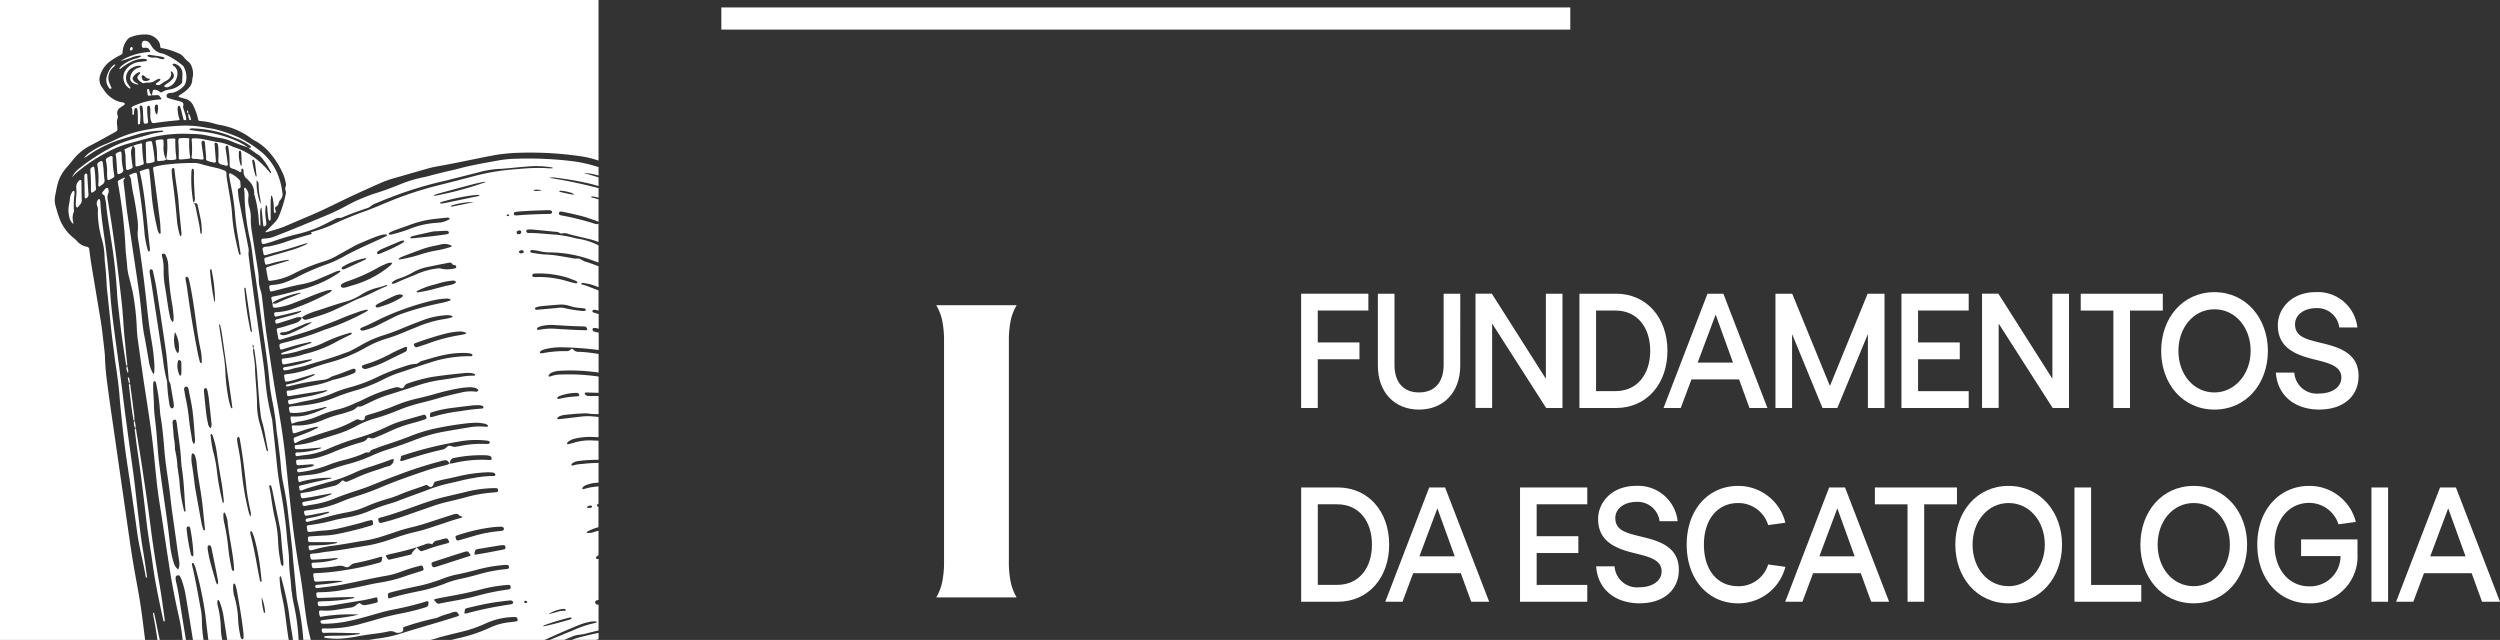 <svg xmlns="http://www.w3.org/2000/svg" width="304.073" height="77.834" viewBox="0 0 304.073 77.834"><rect x="0" y="0" width="304.073" height="77.834" fill="#333333" stroke="none"/><path d="M13.347,21.854c.674-.349.574-.319.509-.766a12.248,12.248,0,0,1-.162-1.782.412.412,0,0,0-.072-.329c-.211-.022-.328.1-.482.17-.23.1-.3.238-.248.418a5.756,5.756,0,0,1,.131,1.491c0,.242.016.484.037.724.01.126.129.155.287.073M15.158,41.17c-.138-1.429-.187-2.865-.346-4.292-.35-3.143-.744-6.281-1.2-9.413-.15-1.022-.33-2.042-.482-3.064a1.257,1.257,0,0,1,.07-.957.2.2,0,0,0,.016-.144c-.032-.153.033-.324-.127-.456-.312.028-.361.233-.493.373-.158.167-.3.346.025.5.129.063.125.2.147.31.052.27.117.54.141.813.118,1.317.349,2.623.545,3.933a64.151,64.151,0,0,1,.775,6.731c.032.757.125,1.511.209,2.264.116,1.042.239,2.084.38,3.123.15,1.1.323,2.2.49,3.307.016.1-.029.228.147.281a.7.7,0,0,0,0-.375c-.1-.978-.2-1.958-.293-2.936m.383,4.677a2.75,2.75,0,0,0,.168.807c.145-.128.059-.266.045-.4-.025-.252-.031-.251-.213-.409m-.063-.574c.006.039.052.042.128,0a2.674,2.674,0,0,0-.151-.766c-.185.265-.013.514.023.769m-.906-24.138c.328-.125.468-.28.4-.553A7.547,7.547,0,0,1,14.8,18.9a3.025,3.025,0,0,0-.038-.384c0-.028-.04-.052-.061-.078a.4.4,0,0,0-.13,0c-.1.038-.2.088-.3.131-.187.081-.218.181-.188.33a7.079,7.079,0,0,1,.093.863c.033.417.056.835.092,1.251.014.169.1.194.3.121m-2.49,1.585a3.715,3.715,0,0,1,.307-.234.591.591,0,0,0,.319-.66c-.067-.462-.08-.931-.124-1.4-.022-.241-.055-.48-.1-.719-.021-.123-.139-.142-.3-.073-.273.119-.381.27-.331.493a9.266,9.266,0,0,1,.116,2.218c0,.108-.058.228.107.371m10.7-9.256a.257.257,0,0,0,.074.312.108.108,0,0,0,.042.017c.038-.22-.06-.434-.115-.329m-4.568-1.827c.088-.011.173-.029.26-.044a.936.936,0,0,1-.309-.65c-.012-.069-.064-.12-.18-.094a.1.1,0,0,0-.088.115c.024.19.047.38.074.569.015.1.116.123.243.105M16.064,5.719c-.041,0-.106-.007-.12.007a.376.376,0,0,0-.125.365c.006.022.057.048.093.051a.206.206,0,0,0,.123-.028.268.268,0,0,0,.029-.4m7.179,8.824c-.108-.244-.079-.525-.337-.728a1.5,1.5,0,0,0,.147.772c.006.015.081.027.118.02s.078-.049.071-.063m-1.9,4.853a.162.162,0,0,0,.106-.112A2.337,2.337,0,0,0,21.426,19a13.107,13.107,0,0,1-.1-1.977c.014-.132-.056-.181-.231-.177s-.323.012-.484.027c-.263.025-.3.06-.279.258a8.952,8.952,0,0,1-.118,2.259,2.238,2.238,0,0,0,1.133.011m.628-.009a7.1,7.1,0,0,0,1.166-.131,11.481,11.481,0,0,1-.119-2.439,6.22,6.22,0,0,0-1.077-.02c-.125.008-.217.063-.232.156a1.491,1.491,0,0,0-.023.289,17.44,17.44,0,0,1,.047,1.972c-.009.131.062.179.238.173M37.184,74.715c-.241-1.663-.4-3.334-.7-4.992-.381-2.118-.69-4.246-.941-6.379-.284-2.422-.529-4.847-.78-7.272-.233-2.249-.569-4.487-.972-6.717-.487-2.692-.885-5.394-1.289-8.1-.257-1.71-.427-3.429-.637-5.144a3.882,3.882,0,0,0-.174-.807,4.153,4.153,0,0,1-.216-1.289,7.167,7.167,0,0,0-.074-.965c-.245-1.581-.511-3.16-.748-4.742a9.343,9.343,0,0,1-.15-1.735,4.259,4.259,0,0,0-.173-1.338,3.034,3.034,0,0,1-.1-1.394,1.309,1.309,0,0,0-.413-1.02c-.142.049-.132.117-.127.179.016.21.056.418.054.627a26.534,26.534,0,0,0,.7,5.667c.241,1.157.316,2.336.5,3.5.328,2.125.6,4.256.887,6.386.337,2.464.743,4.922.954,7.4.057.675.19,1.344.3,2.014a30.619,30.619,0,0,1,.509,3.258c.037.629.157,1.249.233,1.873.124,1.026.265,2.051.343,3.08a17.75,17.75,0,0,0,.337,2.3c.205.985.374,1.972.49,2.968.177,1.523.36,3.047.532,4.57.054.481.074.966.121,1.447q.22,2.289.45,4.578a3.16,3.16,0,0,0,.08.43,29.174,29.174,0,0,1,.712,4.731H37.8c-.006-.022-.009-.046-.015-.069a24.216,24.216,0,0,1-.6-3.051m32.35,3.119h3.015c.05-.022.1-.04.152-.063.03-.013.067-.02.1-.033v-.761c-.9.2-1.8.4-2.685.65-.2.057-.388.137-.579.208M19.481,16.97c-.115.012-.23.027-.343.046-.163.027-.24.1-.216.215a7.947,7.947,0,0,1,.176,1.536c0,.21,0,.42.013.629.009.194.061.232.335.183.257-.045.569.011.754-.194a3.076,3.076,0,0,1-.311-1.548c.013-.21.006-.42,0-.629-.008-.251-.052-.275-.409-.239M16.5,51.98a2.345,2.345,0,0,0-.137-.79c-.033.038-.083.077-.079.113a1.847,1.847,0,0,0,.143.789c.032-.038.076-.077.073-.112m-.624-4.929c-.018-.13.033-.29-.164-.377a.739.739,0,0,0,0,.417c.083.747.164,1.493.258,2.239.066.524.148,1.045.232,1.567.016.1-.018.225.156.276-.016-.27-.018-.542-.052-.809q-.205-1.658-.432-3.312m3.572,24.28c-.438-2.437-.828-4.88-1.135-7.332-.305-2.435-.68-4.865-1.041-7.294-.212-1.423-.453-2.842-.688-4.262-.019-.115.036-.259-.156-.329a.616.616,0,0,0-.009.375c.069.577.137,1.154.217,1.731.165,1.184.352,2.366.5,3.551q.361,2.835.684,5.675c.2,1.749.524,3.485.761,5.229.306,2.259.793,4.493,1.276,6.727.015.069-.014.162.18.194-.007-.135,0-.259-.021-.381-.187-1.3-.341-2.6-.572-3.885M18.49,17.289c-.035-.112-.125-.146-.306-.115-.068.012-.136.026-.2.042-.242.061-.261.082-.256.287q.027,1.035.058,2.07c0,.094-.021.193.064.279a1.4,1.4,0,0,0,.6-.077c.361-.077.374-.092.352-.341a16.7,16.7,0,0,0-.28-2,1.357,1.357,0,0,0-.032-.142m-1.7,45.123c-.205-1.683-.369-3.371-.6-5.051-.441-3.2-.9-6.4-1.287-9.607-.33-2.725-.736-5.443-1.085-8.167-.164-1.282-.314-2.565-.4-3.854-.131-2.014-.343-4.02-.61-6.022-.224-1.681-.5-3.358-.6-5.051a2.162,2.162,0,0,0-.044-.336.161.161,0,0,0-.1-.111c-.067-.018-.114.036-.141.079a.731.731,0,0,0-.11.711,1.353,1.353,0,0,1,.1.619c-.008.242-.013.485,0,.726a12.912,12.912,0,0,0,.466,2.724,7.638,7.638,0,0,1,.32,1.814c.015.387.032.775.076,1.16.1.867.156,1.737.2,2.607.022.451.083.9.129,1.35q.143,1.4.29,2.794c.066.626.13,1.252.2,1.877s.158,1.25.238,1.875c.078.609.147,1.218.239,1.826.2,1.327.382,2.655.483,3.991.075,1,.19,1.993.292,2.988.175,1.719.383,3.434.644,5.144q.632,4.147,1.2,8.3c.244,1.8.748,3.553,1.029,5.342.007.042.049.08.074.121l.1-.03c-.149-1.006-.276-2.016-.454-3.018-.282-1.594-.455-3.2-.651-4.8m.979-54.986c-.2.034-.409.059-.615.085a2.356,2.356,0,0,0-1.99,1.2,1.608,1.608,0,0,0,.515,2,.149.149,0,0,0,.174.029c.043-.09-.046-.151-.089-.221-.108-.175-.239-.342-.331-.52a1.39,1.39,0,0,1,.643-1.754A1.712,1.712,0,0,1,17.039,8a.16.16,0,0,1,.1.046c.043.051,0,.09-.067.12a.638.638,0,0,1-.123.049,1.41,1.41,0,0,0-1.116,1.371c.038.384.4.636,1.017.706-.095-.158-.332-.209-.47-.331-.176-.156-.3-.325-.216-.531a1.355,1.355,0,0,1,.727-.646.184.184,0,0,1,.122.013c.031.016.067.06.055.077a3.714,3.714,0,0,1-.239.3.353.353,0,0,0-.1.328c.073.248.323.414.568.574.154.1.351-.031.531-.021.091,0,.185-.009.277-.011a1.312,1.312,0,0,0,.756-.228,1.248,1.248,0,0,1,.463-.225.265.265,0,0,1,.126.011.076.076,0,0,1,.042.126c-.1.156-.308.249-.461.375-.06.05-.142.112-.07.17a.545.545,0,0,0,.235.073.536.536,0,0,0,.374-.108,7.36,7.36,0,0,1,.686-.435,1.016,1.016,0,0,0,.561-.716c.036-.119-.035-.22-.042-.331,0-.04.03-.063.088-.064.021,0,.055,0,.062.011.179.257.338.513.123.818a2.293,2.293,0,0,1-.552.516c-.165.119-.336.235-.487.362-.066.055-.024.121.052.167a.387.387,0,0,0,.318.042,1.47,1.47,0,0,0,.657-.369,1.922,1.922,0,0,0,.545-1.255,1.034,1.034,0,0,0-.51-1,.1.1,0,0,1-.038-.038c-.029-.057-.094-.115.012-.171a.3.3,0,0,1,.258-.009,1.42,1.42,0,0,1,.17.076,1.2,1.2,0,0,1,.717,1.083c0,.323-.016.647-.029.97a.4.4,0,0,1-.146.322,2.679,2.679,0,0,1-1.37.668,2.3,2.3,0,0,0-.884.287.27.27,0,0,1-.355-.011.865.865,0,0,0-.49-.232c-.209-.043-.313,0-.34.144-.033.175-.064.348-.1.518.067,0,.135,0,.2,0,.785-.027.571-.08.959.406.009.01-.006.031-.019.081a1.414,1.414,0,0,1-.171.022,8.664,8.664,0,0,0-2.913.674,1.168,1.168,0,0,0-.5.264c-.093.115.075.208.069.321-.008.161-.005.323,0,.484,0,.056,0,.126.121.139.116-.12.05-.25.076-.374s.038-.258.077-.385a.2.2,0,0,1,.141-.094.192.192,0,0,1,.151.073,1.328,1.328,0,0,1,.083.378c.015.4.015.807.021,1.211a2.447,2.447,0,0,0,.013.288c0,.022.073.061.088.055a.4.4,0,0,0,.149-.087c.023-.022.011-.063.01-.1A5.99,5.99,0,0,0,17,13.211a.661.661,0,0,1-.011-.193.168.168,0,0,1,.165-.188c.05,0,.139.081.157.135a1.5,1.5,0,0,1,.066.38c.026.419.04.838.064,1.257a1.674,1.674,0,0,0,.048.335c.025.093.13.119.26.1S17.982,15,18,14.9a.751.751,0,0,0,0-.29,11.807,11.807,0,0,1-.1-1.4.57.57,0,0,1,.02-.241.2.2,0,0,1,.13-.1.152.152,0,0,1,.188.1,1.873,1.873,0,0,1,.044.335c.006.258,0,.517,0,.776a1.788,1.788,0,0,0,.128.714c.067.162.153.2.41.164.937-.138,1.879-.242,2.824-.328.182-.016.228-.062.173-.2a3.6,3.6,0,0,1-.209-1.1.583.583,0,0,1,.083-.43.226.226,0,0,1,.109-.038.066.066,0,0,1,.054.021,2.088,2.088,0,0,1,.133.319c.1.394.2.788.3,1.183a.442.442,0,0,0,.062.183.283.283,0,0,0,.171.049c.078,0,.138-.049.135-.1a1.937,1.937,0,0,0-.059-.429c-.085-.3-.19-.592-.285-.888a.5.5,0,0,1-.037-.283c.091-.373,0-.493-.454-.613-.275-.073-.557-.137-.83-.212-.189-.052-.372-.114-.555-.176a.228.228,0,0,1-.175-.239c0-.232.158-.361.5-.379a1.122,1.122,0,0,0,.334-.036,2.846,2.846,0,0,0,1.292-.829,1.418,1.418,0,0,0,.265-.708,2.656,2.656,0,0,0-.305-1.605c-.04-.087-.149-.156-.227-.233a8.833,8.833,0,0,0-2.061-1.274,1.106,1.106,0,0,0-.308-.1,1.857,1.857,0,0,1-1.28-.847c-.085-.129-.167-.26-.25-.39a.751.751,0,0,0-.488-.305.378.378,0,0,0-.442.161.809.809,0,0,0-.034.482c.033.175.089.227.354.2s.443.029.524.206c.045.1.194.176.109.3a7.792,7.792,0,0,0-3.608,1.1,12.5,12.5,0,0,0,1.332-.408,2.8,2.8,0,0,1,.908-.235c.09-.007.2-.035.244.033.062.105-.1.139-.184.173-.163.065-.34.113-.512.164a4.3,4.3,0,0,0-1.579.827.861.861,0,0,0-.339.424.307.307,0,0,0,.234-.106,6.85,6.85,0,0,1,1.214-.766,3.174,3.174,0,0,1,1.361-.368,1.036,1.036,0,0,1,.468.049.185.185,0,0,1,.1.107c.015.054-.055.1-.12.107M19.1,13.907c-.035-.011-.093-.015-.1-.035a1.433,1.433,0,0,1-.153-.993.112.112,0,0,1,.021-.047.206.206,0,0,1,.2-.108.133.133,0,0,1,.134.092,2.513,2.513,0,0,1-.1,1.09M18.016,6.676a.658.658,0,0,1,.2,0c.465.067.928.133,1.389.209.3.049.476.185.366.26-.173.118-.34.029-.5,0a1.276,1.276,0,0,1-.127-.039,1.141,1.141,0,0,0-.637-.1,1.276,1.276,0,0,1-.749-.166.077.077,0,0,1-.023-.085.132.132,0,0,1,.083-.07M18,9.549c.088.009.209.006.218.08.011.09-.107.137-.214.171a.816.816,0,0,1-.546.008c-.033-.025-.1-.053-.118-.094a2.429,2.429,0,0,1-.121-.417c-.007-.035.048-.09.095-.119a.172.172,0,0,1,.183.017,1.551,1.551,0,0,1,.2.189A.47.47,0,0,0,18,9.549M15.857,17.4c.7-.191,1.4-.387,2.108-.569a16.638,16.638,0,0,1,4.926-.553c.252.011.505.018.759.022a8.605,8.605,0,0,1,1.616.2c.478.1.959.2,1.446.28a6.029,6.029,0,0,1,1.383.385c.675.287,1.377.538,2.09.776a7.757,7.757,0,0,0-1.683-.922,14.393,14.393,0,0,0-3.92-1.01c-.5-.049-.982-.131-1.471-.2-.035-.005-.079-.043-.078-.067s.044-.058.08-.075a.768.768,0,0,1,.4-.049,13.361,13.361,0,0,1,4.58.954c.3.141.621.253.937.373a8.171,8.171,0,0,1,1.407.8.307.307,0,0,1,.076.077.08.08,0,0,1-.02.129.241.241,0,0,1-.129.02,1.85,1.85,0,0,1-.195-.038l.011.011-.01-.01a12.474,12.474,0,0,0,1.125.807,2.416,2.416,0,0,1,.482.391,8.172,8.172,0,0,1,1.163,1.764c.019.042.1.115-.07.153-.078-.1-.152-.192-.233-.285a9.387,9.387,0,0,0-1.552-1.481,8.236,8.236,0,0,0-2.619-1.381c-.062-.018-.118-.046-.177-.07a6.1,6.1,0,0,0-2.052-.586,1.242,1.242,0,0,1-.19-.051c-.458-.092-.917-.184-1.378-.272a5.527,5.527,0,0,0-1.157-.094c-.137,0-.214.051-.2.154a12.054,12.054,0,0,1,.033,1.792c0,.159-.115.337.016.473s.427.061.643.094c.178.028.359.047.541.065.13.013.226-.046.217-.142-.021-.209-.054-.416-.083-.625-.054-.384-.111-.768-.159-1.152a.336.336,0,0,1,.084-.329.212.212,0,0,1,.115-.047.192.192,0,0,1,.115.04.346.346,0,0,1,.093.274c.049.515.083,1.03.144,1.543.024.2-.117.457.157.588a4.23,4.23,0,0,0,.822.217c.117.027.219-.042.212-.14-.047-.644-.1-1.288-.146-1.931a1.541,1.541,0,0,1-.021-.239.118.118,0,0,1,.128-.1.287.287,0,0,1,.171.049.44.44,0,0,1,.122.217,5.89,5.89,0,0,1,.05.675,11.6,11.6,0,0,1-.011,1.212c-.027.294.141.451.516.527.13.027.253.069.382.1.166.038.28-.018.265-.141-.057-.448-.124-.9-.188-1.343-.032-.224-.074-.447-.1-.672a.539.539,0,0,1,.064-.236.153.153,0,0,1,.106-.053.17.17,0,0,1,.107.042.137.137,0,0,1,.044.088,11.627,11.627,0,0,1,.179,2.217c-.023.222.058.378.351.46a3.159,3.159,0,0,1,.836.394.619.619,0,0,0,.172.039c.172-.138-.05-.33.18-.452a.3.3,0,0,1,.157.312,1.112,1.112,0,0,0,.485,1.008,1.2,1.2,0,0,1,.168.2,2.031,2.031,0,0,1,.637,1.58c-.009.045.028.093.039.14a14.982,14.982,0,0,1,.533,3.251.574.574,0,0,0,.03.239c.036.078-.042.195.153.243,0-.156,0-.3,0-.442s-.018-.29-.023-.435-.008-.29-.008-.436a3.884,3.884,0,0,1,.009-.437.722.722,0,0,1,.146-.486c.025.232.042.374.057.516.052.53.1,1.059.157,1.59a1.036,1.036,0,0,0,.045.187.054.054,0,0,0,.04.029.358.358,0,0,0,.129-.028A.311.311,0,0,0,32.4,27.2c-.013-.177-.038-.352-.06-.529a5.626,5.626,0,0,1-.037-1.5c.01-.067-.044-.16.111-.206a1.074,1.074,0,0,1,.106.522c.037.321.064.643.1.963a1.746,1.746,0,0,0,.084.33.121.121,0,0,0,.094.052.142.142,0,0,0,.1-.056.63.63,0,0,0,.023-.191c0-.695-.005-1.39,0-2.085,0-.22.038-.44.067-.757a1,1,0,0,1,.221.581,5.386,5.386,0,0,1,.077.575c.014.177.013.355.016.533.007.346.006.346.147.526a.336.336,0,0,0,.088-.286c-.022-.094-.052-.189-.074-.283s-.028-.168.082-.224a.732.732,0,0,0,.372-.516.724.724,0,0,1,.16-.323.972.972,0,0,0,.263-.936,8.648,8.648,0,0,0-.61-2.31,7.087,7.087,0,0,0-1.844-2.519,14.478,14.478,0,0,0-2.8-1.826,17.88,17.88,0,0,0-2.9-1.011,3.349,3.349,0,0,0-.459-.09c-.265-.045-.537-.078-.8-.133a12.549,12.549,0,0,0-2.583-.22,27.242,27.242,0,0,0-4.268.456A14.642,14.642,0,0,0,13.8,17.1c-.328.163-.672.313-1.023.448a9.2,9.2,0,0,0-1.806.964,3.147,3.147,0,0,0-.766.732c.189-.117.313-.183.419-.262a14.7,14.7,0,0,1,4.487-2.146q.614-.192,1.228-.383a12.357,12.357,0,0,1,2.416-.511c.3-.03.6-.04.9-.055.088,0,.2,0,.194.088,0,.058-.086.074-.156.08a10.03,10.03,0,0,0-1.811.387c-.569.159-1.138.315-1.7.477a13.721,13.721,0,0,0-2.609,1,23.624,23.624,0,0,0-4.09,2.694,2.751,2.751,0,0,0-.727.956,8.3,8.3,0,0,1,.612-.616c.435-.352.886-.694,1.344-1.032a22.78,22.78,0,0,1,2.318-1.4A12.251,12.251,0,0,1,15.857,17.4m13.5,2.746c-.03-.018-.078-.032-.088-.054a4.128,4.128,0,0,1-.209-1.672c0-.032.083-.067.127-.1a.352.352,0,0,1,.088.068.447.447,0,0,1,.053.137,1.1,1.1,0,0,1,.026.191q.026.7.047,1.4c0,.009-.028.02-.044.029m1.754,1.314a10.849,10.849,0,0,1-.431-1.878.147.147,0,0,1,.014-.1.154.154,0,0,1,.088-.065c.031-.006.1.013.1.032a1.872,1.872,0,0,1,.141.415c.072.51.126,1.022.19,1.533.006.045-.01.065-.107.059m.113.487a.594.594,0,0,1,.235.524c.015.159.011.321.021.48s.023.319.042.478c.018.144.045.286.071.427.028.158.064.315.09.474a1.477,1.477,0,0,1,.016.466,6.833,6.833,0,0,1-.475-2.849M14.041,7.819a.919.919,0,0,0-.429.291,2.835,2.835,0,0,0-.62,1.188,1.48,1.48,0,0,0,.188,1.263c.059.1.118.266.277.229.237-.055.036-.187.014-.282a1.621,1.621,0,0,0-.132-.319,1.718,1.718,0,0,1,.466-2.033.69.69,0,0,0,.235-.337M11.351,20.265c-.289.1-.4.278-.362.486a19.813,19.813,0,0,1,.07,2.322,2.1,2.1,0,0,0,.032.288.106.106,0,0,0,.148.054c.212-.129.46-.249.439-.476-.078-.835-.062-1.677-.2-2.507a.19.19,0,0,0-.122-.166M0,0V77.835H17.649c-.224-1.811-.436-3.623-.749-5.425-.274-1.578-.584-3.152-.831-4.733-.359-2.3-.674-4.606-1.007-6.909q-.628-4.343-1.254-8.686c-.257-1.792-.524-3.582-.754-5.377a32.275,32.275,0,0,1-.289-3.28c-.009-.371-.055-.74-.1-1.109q-.111-1.011-.233-2.021c-.051-.417-.106-.834-.175-1.249-.376-2.266-.759-4.53-1.133-6.8-.105-.637-.188-1.279-.27-1.92-.023-.177-.089-.279-.37-.332a1.991,1.991,0,0,1-1.068-.617,4.539,4.539,0,0,0-.437-.416,5.472,5.472,0,0,1-1.826-2.619c-.147-.4-.252-.812-.374-1.219a2.681,2.681,0,0,1-.064-1.347c.1-.484.175-.97.309-1.451a4.9,4.9,0,0,1,1.094-1.97c.253-.282.48-.571.715-.859a6.454,6.454,0,0,1,2.127-1.78c1.056-.535,2.062-1.121,3.095-1.681.144-.078.233-.16.226-.286-.01-.16-.009-.323-.028-.483a1.722,1.722,0,0,1,.062-.917.512.512,0,0,0-.033-.379.775.775,0,0,1,.379-.9.878.878,0,0,0,.1-.073c.14-.139.488-.222.4-.416-.071-.154-.394-.123-.593-.191a2.964,2.964,0,0,1-.531-.2,3.627,3.627,0,0,1-1.46-1.334.876.876,0,0,0-.052-.088,1.633,1.633,0,0,1-.383-1.481,3.414,3.414,0,0,1,1.424-1.956,9.155,9.155,0,0,1,1.093-.638c.2-.094.272-.2.249-.369a2.613,2.613,0,0,1,.543-1.458,1.026,1.026,0,0,1,.6-.406,4.6,4.6,0,0,1,1.554-.268,1.908,1.908,0,0,1,1.707.864,1.1,1.1,0,0,1,.173.609c0,.116.093.187.241.194a8.332,8.332,0,0,1,1.9.59,1.534,1.534,0,0,1,.748.529,3.124,3.124,0,0,0,.461.464,1.337,1.337,0,0,1,.5.712,2.293,2.293,0,0,1,.082,1.343.677.677,0,0,0-.035.194c.011.733-.589,1.261-1.31,1.739-.487.323-.5.309.074.482.083.025.165.052.25.073a1.5,1.5,0,0,1,1.078.788,7.3,7.3,0,0,1,.618,1.714c.04.193.057.215.335.234a8.454,8.454,0,0,1,1.706.327,5.728,5.728,0,0,0,.577.142,8.912,8.912,0,0,1,3.773,1.587,3.084,3.084,0,0,0,.437.292,6.357,6.357,0,0,1,2.035,1.681,10.137,10.137,0,0,1,1.566,2.627,5,5,0,0,1,.251.992.486.486,0,0,1-.02.288.652.652,0,0,0-.009.524.8.8,0,0,1,0,.481,13.963,13.963,0,0,1-.823,2.633,2.413,2.413,0,0,1-.529.789c-.358.35-.674.721-1.074,1.053a.066.066,0,0,0,0,.085.173.173,0,0,0,.121.022c.772-.244,1.574-.437,2.3-.751,1.049-.452,2.106-.9,3.156-1.346,1.739-.745,3.376-1.6,5.076-2.39q1.66-.769,3.344-1.512a14.28,14.28,0,0,1,1.906-.654c1.2-.336,2.394-.694,3.6-1.032a13.261,13.261,0,0,1,1.332-.319c2.181-.378,4.331-.852,6.5-1.276A20.31,20.31,0,0,1,62.69,18.6a42.518,42.518,0,0,1,7.819.387,12.691,12.691,0,0,1,1.946.432c.115.035.228.072.343.108V0ZM18.763,74.648c-.011-.049.018-.144-.156-.108.023.161.037.321.069.478.188.935.332,1.876.478,2.816h.279q-.189-.831-.351-1.666c-.1-.507-.209-1.014-.32-1.52M69.5,19.59a43.211,43.211,0,0,0-6.6-.284,14.121,14.121,0,0,0-2.142.184c-1.721.317-3.452.6-5.124,1.059-.459.126-.935.218-1.4.33q-.6.143-1.2.293c-.509.128-1.008.282-1.525.385a15.85,15.85,0,0,0-2.783.84c-.925.371-1.856.734-2.826,1.037a20.762,20.762,0,0,0-3.817,1.622,27.807,27.807,0,0,1-2.836,1.329c-1.1.454-2.2.914-3.3,1.364q-1.228.5-2.472.98a3.55,3.55,0,0,1-1.192.28c-.556.016-.517.113-.471.427a.7.7,0,0,0,.036.142.194.194,0,0,0,.256.1c.33-.086.665-.168.978-.281a31.824,31.824,0,0,1,3.054-.915,15.715,15.715,0,0,0,2.746-.909c.593-.275,1.158-.58,1.74-.867a1.152,1.152,0,0,1,.756-.2.708.708,0,0,0,.318-.089c.93-.4,1.9-.737,2.88-1.073a1.057,1.057,0,0,0,.413-.187,2.543,2.543,0,0,1,.825-.466c.526-.224,1.053-.449,1.6-.647A46.272,46.272,0,0,1,54.08,22c.247-.051.488-.12.731-.182q1.658-.418,3.318-.838a11.869,11.869,0,0,1,2.512-.432c.719-.023,1.43-.113,2.144-.178.53-.049,1.06-.1,1.591-.135a11.311,11.311,0,0,1,2.54.094c.124.02.272.018.347.121a2.293,2.293,0,0,1-.685.007,22.378,22.378,0,0,0-3.115.064c-.345.031-.692.054-1.038.084a26.692,26.692,0,0,0-4.625.779c-1.538.412-3.086.806-4.636,1.194a43.291,43.291,0,0,0-6,2c-.918.379-1.823.774-2.771,1.113-1.307.467-2.577.98-3.8,1.557a13.764,13.764,0,0,1-2.246.844c-.131.036-.255.09-.388.119-.277.06-.007.139-.038.193-.057.1-.22.113-.347.15-1,.286-2.009.569-2.977.919a14.328,14.328,0,0,1-1.844.492c-.261.056-.615,0-.765.181-.138.169.018.377.032.568a.993.993,0,0,0,.035.191c.034.123.127.162.294.116.437-.122.868-.259,1.31-.371.973-.249,1.927-.532,2.872-.834.215-.068.429-.137.647-.2.071-.02.174-.073.211.043a12.8,12.8,0,0,1-2.173.825c-.821.25-1.656.477-2.479.722-.654.195-.635.12-.543.637a1.864,1.864,0,0,0,.082.28c.019.055.1.075.16.063.157-.03.311-.071.463-.116a14.155,14.155,0,0,1,2.009-.45c.076-.011.183-.056.251.057-.409.125-.816.251-1.223.374-.432.131-.869.255-1.3.393-.255.082-.287.124-.257.3q.1.623.227,1.243c.032.157.1.186.327.158a7.855,7.855,0,0,0,2.759-.844,22.411,22.411,0,0,1,3.674-1.5,7.63,7.63,0,0,0,1.29-.521c.693-.377,1.373-.768,2.064-1.148.318-.174.635-.351.975-.5.663-.29,1.337-.567,2.017-.836a7.153,7.153,0,0,1,.84-.257,1.784,1.784,0,0,1,.41-.026.13.13,0,0,1,.093.057.077.077,0,0,1-.009.089,1.582,1.582,0,0,1-.265.161q-.981.452-1.968.9c-1.059.475-2.1.974-3.081,1.523a13.909,13.909,0,0,1-1.9.87,28.1,28.1,0,0,0-3.744,1.619,9.616,9.616,0,0,1-1.14.506,5.549,5.549,0,0,1-1.581.4c-.721.061-.647.081-.57.552a.9.9,0,0,0,.049.189.14.14,0,0,0,.155.068,3.286,3.286,0,0,0,.334-.073c1.152-.286,2.286-.611,3.469-.822a8.455,8.455,0,0,0,1.869-.582l1.939-.832a2.185,2.185,0,0,1,.7-.22.188.188,0,0,1,.1.04c.011.007.008.034,0,.045a1.383,1.383,0,0,1-.214.2c-.3.191-.6.381-.907.561a14.79,14.79,0,0,1-3.816,1.5c-1.062.267-2.1.586-3.19.788l-.067.016c-.158.034-.24.108-.216.22.042.2.094.4.142.6l.01,0a.816.816,0,0,1,.4-.322,12.717,12.717,0,0,1,3.007-.977c.014.125-.129.134-.214.17-.869.371-1.787.68-2.621,1.094a.718.718,0,0,1-.575.034l-.007.011v0l-.005-.011c.014.128.023.257.047.383.022.111.132.168.289.154.206-.018.413-.043.616-.082a8.214,8.214,0,0,0,1.372-.385c.664-.252,1.325-.509,1.977-.778.674-.276,1.348-.551,2.061-.77a2.106,2.106,0,0,1,.875-.137.832.832,0,0,1-.422.382A31.57,31.57,0,0,1,35.831,37.5a7.183,7.183,0,0,1-2.131.467,1.152,1.152,0,0,0-.206.022c-.1.023-.158.076-.15.148a1.319,1.319,0,0,0,.055.284c.024.071.112.1.213.076.158-.031.313-.067.469-.1.778-.185,1.554-.371,2.333-.553.069-.016.179-.07.228.054a4.169,4.169,0,0,1-.9.37c-.542.159-1.092.3-1.639.454-.153.042-.309.079-.461.123-.126.037-.17.114-.163.2.01.11-.015.232.127.308a.222.222,0,0,0,.133,0c.174-.049.345-.1.516-.159.557-.178,1.121-.345,1.668-.538a1.4,1.4,0,0,1,.788-.043l0-.015,0,.016,0-.014.009.01a3.184,3.184,0,0,1,.942-.507c.207-.078.413-.162.628-.228,1.228-.379,2.418-.821,3.668-1.165a6.766,6.766,0,0,0,1.97-.867,6.6,6.6,0,0,1,2.179-.891c.284-.066.55-.175.827-.261.066-.021.142-.022.158.04.006.023-.029.066-.061.078-1.116.431-2.084,1.03-3.223,1.441-.6.218-1.146.525-1.717.792s-1.141.536-1.716.8a22.156,22.156,0,0,1-2.214.774c-.234.078-.472.151-.713.216-.416.111-.478.091-.727-.218l-.006,0h-.008c-.1.37-.424.593-.918.734-.632.181-1.237.411-1.889.556-.227.051-.259.088-.231.255.057.35.126.7.194,1.05.02.1.118.126.251.1a1.9,1.9,0,0,0,.2-.055c1.6-.493,3.219-.939,4.743-1.553.779-.314,1.582-.593,2.348-.927s1.569-.614,2.366-.9a6.858,6.858,0,0,1,.794-.2.182.182,0,0,1,.175.034c-.012.03-.011.069-.039.087a5.251,5.251,0,0,1-.488.29,29.625,29.625,0,0,1-4.464,1.932c-.215.067-.424.146-.628.23a36.351,36.351,0,0,1-4.646,1.45c-.5.129-.517.146-.463.491a1.806,1.806,0,0,0,.038.19c.034.125.124.163.291.117s.346-.106.519-.158a27.024,27.024,0,0,1,2.641-.693.58.58,0,0,1,.388-.02c0,.1-.137.127-.23.161-.5.181-1.011.359-1.522.529s-1.029.331-1.543.5c-.107.034-.211.074-.312.116-.067.028-.1.075-.066.124a.143.143,0,0,0,.16.06,12.876,12.876,0,0,0,1.82-.371c.389-.118.778-.239,1.175-.34a10.334,10.334,0,0,0,2.186-.809,18.2,18.2,0,0,1,2.811-1.049c.124-.04.323-.148.408-.005.054.09-.138.16-.248.216-.441.224-.9.435-1.334.663a15.438,15.438,0,0,1-4.043,1.619c-.156.032-.3.089-.455.136a10.111,10.111,0,0,1-1.745.371c-.776.1-.725.022-.626.622a.457.457,0,0,0,.015.047c.03.1.129.124.257.1.182-.03.362-.066.542-.1.631-.128,1.259-.261,1.891-.383a5.132,5.132,0,0,1,.946-.125c-.068.137-.215.164-.333.206-.315.112-.632.227-.961.314a17.688,17.688,0,0,1-2.02.423c-.2.029-.261.107-.224.252.03.119.107.16.289.135a3.159,3.159,0,0,0,.608-.111,8.912,8.912,0,0,1,1.061-.261c.268-.061.539-.12.8-.2,1.564-.5,3.182-.916,4.7-1.505.227-.088.476-.151.684-.256.5-.254.987-.519,1.463-.794a12.949,12.949,0,0,1,2.652-1.146c.756-.235,1.477-.518,2.191-.814q1.253-.52,2.537-1a9.553,9.553,0,0,1,2.735-.6,1.72,1.72,0,0,1,.8.074c.037.016.1.049.09.063-.018.042-.054.1-.1.116a7.625,7.625,0,0,1-.8.189,13.972,13.972,0,0,0-3.268.908c-.569.239-1.148.464-1.716.7a20.538,20.538,0,0,1-2.068.765A12.33,12.33,0,0,0,44.44,42.3a18.384,18.384,0,0,1-4.331,1.779c-.79.219-1.564.462-2.319.737a11.741,11.741,0,0,1-2.92.695c-.283.027-.321.066-.3.255s.055.351.09.526c.018.094.1.135.241.118a6.566,6.566,0,0,0,1.066-.25c.627-.191,1.254-.381,1.885-.564a.72.72,0,0,1,.452-.059c-.016.031-.019.073-.047.085a13.9,13.9,0,0,1-3.29,1.125.639.639,0,0,0-.127.04c-.078.03-.067.081-.059.128a.12.12,0,0,0,.135.086,1.27,1.27,0,0,0,.272-.037,35.2,35.2,0,0,1,3.929-.745,2.306,2.306,0,0,0,1.19-.391.769.769,0,0,1,.245-.1c.737-.226,1.429-.515,2.135-.784a2.892,2.892,0,0,1,.32-.1.214.214,0,0,1,.127.013c.2.1.149.447-.091.54a15.427,15.427,0,0,1-2.238.738,3,3,0,0,0-.522.142,11.1,11.1,0,0,1-2.221.623c-.834.165-1.672.319-2.479.553a1.878,1.878,0,0,1-.408.044c-.283.02-.32.05-.3.241.012.113.038.223.059.335s.112.127.245.106q2.153-.343,4.306-.685a.466.466,0,0,1,.357.009,2.494,2.494,0,0,1-.582.252A15,15,0,0,1,37,48.294q-.882.166-1.767.322c-.137.024-.193.084-.191.176a1.025,1.025,0,0,0,.014.145c.04.237.1.272.449.2.629-.131,1.25-.288,1.883-.4a14.579,14.579,0,0,0,3.056-.89,14.679,14.679,0,0,1,2.023-.714,18.387,18.387,0,0,0,3.669-1.392,27.936,27.936,0,0,1,3.753-1.392,6.878,6.878,0,0,1,.749-.1c.275-.059.4-.271.679-.349.831-.232,1.644-.5,2.5-.681a11.409,11.409,0,0,1,2.609-.294,6.528,6.528,0,0,1,.683.049.826.826,0,0,1,.292.108.113.113,0,0,1,.037.176.2.2,0,0,1-.168.074c-.069,0-.137-.01-.206-.008a15.33,15.33,0,0,0-3.9.512c-1.61.47-3.16,1.039-4.747,1.547a14.694,14.694,0,0,0-1.875.806,19.055,19.055,0,0,1-3.074,1.235,26.463,26.463,0,0,0-2.863.976,12.908,12.908,0,0,1-2.882.788c-.616.1-1.235.166-1.861.208-.771.053-.776.063-.653.592,0,.016.006.032.01.048.042.15.088.177.323.185a6.357,6.357,0,0,0,1.717-.165c.69-.164,1.378-.332,2.069-.492a.574.574,0,0,1,.439-.022,12.525,12.525,0,0,1-1.958.8,5.874,5.874,0,0,1-2.3.309.607.607,0,0,0-.156.037,1.787,1.787,0,0,0,.152.864,3.992,3.992,0,0,1,1.058-.31,9.7,9.7,0,0,0,2.2-.656,15.508,15.508,0,0,1,2.358-.792,10.109,10.109,0,0,0,1.651-.567c.541-.24,1.1-.466,1.608-.733A19.542,19.542,0,0,1,48,47.143a.853.853,0,0,1,.586.005c.356.135.437.107.608-.183a.637.637,0,0,1,.4-.326,20.187,20.187,0,0,1,2.893-.783c1.3-.2,2.612-.344,3.925-.475a4.058,4.058,0,0,1,.829-.009,1.213,1.213,0,0,1,.446.106c.075.039.136.094.1.158a.261.261,0,0,1-.176.059,7.742,7.742,0,0,0-1.584.148c-.776.118-1.549.252-2.327.359a15.642,15.642,0,0,0-2.8.648c-1.2.394-2.4.775-3.6,1.158a14.531,14.531,0,0,0-2.1.83c-.328.164-.664.321-1,.476a.909.909,0,0,1-.512.137.3.3,0,0,0-.293.1,1.669,1.669,0,0,1-.756.437,11.938,11.938,0,0,1-1.358.42,14.137,14.137,0,0,0-1.913.642c-.305.127-.617.247-.938.35a7.655,7.655,0,0,1-2.583.349c-.37-.012-.372-.026-.34.238.023.192.053.384.091.575.025.127.125.168.288.118.28-.087.557-.18.831-.276a11.648,11.648,0,0,1,1.636-.461c.1-.02.216-.068.313,0,.022.084-.074.118-.146.152-.374.177-.742.359-1.13.518-.47.193-.957.361-1.434.544-.079.03-.188.074-.207.123a.512.512,0,0,0-.009.286c.025.115-.03.262.211.338a3.7,3.7,0,0,1,1.06-.482c1.116-.4,2.249-.77,3.394-1.122a13.638,13.638,0,0,0,2.44-1.009c.132-.071.267-.138.4-.207a.49.49,0,0,1,.448-.038.923.923,0,0,0,.183.062c.241.049.417-.02.477-.187a.413.413,0,0,0,.023-.146c0-.131.1-.214.26-.269.107-.036.212-.074.321-.1a30.082,30.082,0,0,0,3.293-1.154,16.779,16.779,0,0,1,2.515-.786q1.34-.306,2.646-.687a23.811,23.811,0,0,1,2.616-.578c.316-.054.642-.077.965-.1a2.467,2.467,0,0,1,.681.051.917.917,0,0,1,.4.17c.076.061.125.131.065.219a.289.289,0,0,1-.293.094A4.914,4.914,0,0,0,56,47.767c-.85.187-1.7.386-2.525.625-.719.207-1.442.407-2.174.586a19.883,19.883,0,0,0-2.765.881,26.388,26.388,0,0,1-2.843,1.009,10.911,10.911,0,0,0-2.33.938,14.161,14.161,0,0,1-2.624,1.082c-.648.2-1.29.408-1.941.6a11.087,11.087,0,0,1-2.787.649.153.153,0,0,0-.161.14,1.316,1.316,0,0,0,.01.193c.013.115.1.169.268.165.254-.006.509,0,.761-.021.623-.046,1.246-.1,1.869-.152.1-.007.217-.063.3.012-.042.077-.139.091-.222.115a9.52,9.52,0,0,1-2.643.438c-.2,0-.264.045-.26.167.008.294.071.323.432.26.227-.04.456-.073.686-.1a9.194,9.194,0,0,0,2.879-.77,32.319,32.319,0,0,1,3.707-1.351,23.682,23.682,0,0,0,3.412-1.318,11.2,11.2,0,0,1,1.729-.683c.889-.263,1.788-.51,2.682-.764.022-.006.045-.009.067-.013a.209.209,0,0,1,.229.061.682.682,0,0,1,.074.132c.092.226.065.29-.237.39-.427.142-.857.28-1.3.393a16.683,16.683,0,0,0-3.074,1.119c-.509.243-1.047.454-1.576.674a.755.755,0,0,1-.646.043.3.3,0,0,0-.355.09c-.148.289-.5.38-.847.481a28.568,28.568,0,0,0-3.345,1.19c-.422.183-.871.334-1.317.487a6.662,6.662,0,0,1-1.89.344c-.3.013-.6.025-.9.043-.274.018-.328.061-.323.241a1.619,1.619,0,0,0,.025.241c.031.169.1.214.367.2.393-.022.785-.065,1.177-.083a1.176,1.176,0,0,1,.6.03c-.047.212-.325.209-.519.262a7.937,7.937,0,0,1-.812.15c-.159.026-.322.032-.483.053-.215.028-.27.105-.222.3.031.125.108.168.283.138a14.592,14.592,0,0,0,3.25-.785,17.779,17.779,0,0,1,2.381-.759,15.841,15.841,0,0,0,2.168-.728.783.783,0,0,1,.573-.123.131.131,0,0,0,.156-.074.829.829,0,0,1,.5-.338c.417-.156.829-.321,1.257-.458,1.052-.338,2.089-.7,3.1-1.09a19.362,19.362,0,0,1,2.828-.9,40.869,40.869,0,0,1,4.227-.7c.321-.037.646-.048.969-.061a4.383,4.383,0,0,1,1.017.1.823.823,0,0,1,.49.232.081.081,0,0,1,0,.089.153.153,0,0,1-.1.06,1.426,1.426,0,0,1-.274,0,7.3,7.3,0,0,0-1.931.084q-1.4.229-2.8.474a19.332,19.332,0,0,0-3.734,1.028c-1.158.452-2.342.865-3.543,1.253-.512.166-1.011.362-1.494.57a19.812,19.812,0,0,1-2.874,1.068,27.461,27.461,0,0,0-2.9.915,7.715,7.715,0,0,1-2,.458q-.552.057-1.105.111a.693.693,0,0,0-.344.09,1.279,1.279,0,0,0,.118.7,12.951,12.951,0,0,1,3.965-.535c-.047.047-.064.085-.093.091-1.279.265-2.546.561-3.83.885-.076.139,0,.294.028.45.026.132.11.154.279.093.294-.106.582-.222.885-.313.8-.238,1.612-.464,2.418-.7a19,19,0,0,0,3.02-1.087,14.078,14.078,0,0,1,1.8-.7c.879-.283,1.755-.57,2.6-.9a2.1,2.1,0,0,1,.323-.094.208.208,0,0,1,.11.036c.014.007.017.03.015.046a.854.854,0,0,1-.756.808c-.4.1-.759.267-1.147.387a22,22,0,0,0-2.986,1.14c-.215.1-.45.183-.674.276a.433.433,0,0,1-.534-.059c-.018-.021-.078-.022-.14-.036a.911.911,0,0,0-.178.142,1.733,1.733,0,0,1-1.037.561c-.8.191-1.593.4-2.394.588-.355.084-.72.145-1.086.193-.437.059-.439.048-.392.321.067.389.081.4.644.314.205-.03.411-.063.615-.1.748-.137,1.493-.278,2.241-.411.09-.016.218-.084.284.044a10.386,10.386,0,0,1-2.306.739c-.337.071-.679.125-1.017.192-.219.044-.275.1-.252.247.04.266.1.32.469.245.292-.06.588-.11.884-.158a11.474,11.474,0,0,0,2.549-.711c.938-.392,1.919-.716,2.9-1.038.555-.181,1.109-.37,1.641-.587,1.043-.426,2.084-.854,3.158-1.237a49.125,49.125,0,0,1,5.136-1.662,2.207,2.207,0,0,1,.736-.141c.245.025.238.253.444.323l0,0,.008.009c.026-.1.047-.191.08-.286a.567.567,0,0,1,.476-.328,16.208,16.208,0,0,1,3.848-.321,1.873,1.873,0,0,1,.269.032c.306.053.4.135.427.368.014.118-.08.188-.251.174a14.677,14.677,0,0,0-4.247.349c-.156.033-.313.066-.472.087a.13.13,0,0,1-.135-.076l-.007,0c-.1.2-.371.235-.606.3-.729.187-1.462.367-2.165.6-1.916.646-3.821,1.306-5.647,2.082q-1.278.542-2.633.974c-.686.22-1.378.435-2.025.714a14.281,14.281,0,0,1-4.2,1.091c-.438.046-.468.085-.4.38a.878.878,0,0,0,.063.185.193.193,0,0,0,.214.085c.183-.024.366-.053.546-.086.633-.119,1.265-.243,1.9-.359.1-.018.219-.073.3.015-.03.1-.156.119-.254.154a12.751,12.751,0,0,1-1.975.528c-.158.032-.317.059-.471.1a.21.21,0,0,0-.114.339c.066.1.186.062.3.036.089-.022.175-.051.263-.071,1.474-.335,2.9-.792,4.4-1.057a10.445,10.445,0,0,0,2.387-.73,19.517,19.517,0,0,1,2.459-.881,15.279,15.279,0,0,0,1.77-.627c.934-.4,1.943-.682,2.894-1.053a.351.351,0,0,1,.407.072c.246.21.419.178.574-.085a.393.393,0,0,0,.063-.141c.025-.213.218-.315.486-.375.2-.046.4-.1.6-.148.671-.149,1.35-.279,2.014-.444a18.323,18.323,0,0,1,3.079-.445,4.915,4.915,0,0,1,.966.008.44.44,0,0,1,.329.147.233.233,0,0,1,.026.187c-.023.071-.129.09-.223.088a12.79,12.79,0,0,0-2.341.236c-1.053.16-2.06.448-3.091.67a18.469,18.469,0,0,0-2.647.818c-1.227.464-2.479.894-3.695,1.375-.246.1-.511.173-.771.249a21.389,21.389,0,0,0-2.522.9,12.1,12.1,0,0,1-2.592.772c-.565.106-1.136.206-1.686.348a21.085,21.085,0,0,1-3.106.614c-.163.016-.257.08-.245.2.017.16.039.321.067.48.02.117.129.16.291.144.553-.057,1.1-.133,1.657-.167a12.06,12.06,0,0,0,2.049-.305c1.047-.247,2.091-.5,3.108-.809.214-.066.441-.112.664-.16a.131.131,0,0,1,.155.065,1.484,1.484,0,0,1,.061.284c.026.216,0,.241-.291.332-1.342.41-2.717.747-4.116,1.028a9.572,9.572,0,0,1-1.445.167c-.577.027-1.155.064-1.733.1-.275.018-.33.059-.335.24a1.523,1.523,0,0,0,.008.193c.023.238.056.27.417.272.945,0,1.892,0,2.838,0,.1,0,.234-.039.305.055a.57.57,0,0,1-.306.113,10.2,10.2,0,0,1-1.857.211c-.37.01-.739.015-1.109.028-.127,0-.222.053-.214.155a1.542,1.542,0,0,0,.036.239c.043.181.126.219.372.168.135-.028.268-.061.4-.1a14.854,14.854,0,0,1,2.363-.465c.619-.08,1.232-.189,1.847-.289.5-.082,1-.185,1.5-.254a14.426,14.426,0,0,0,2.4-.55c.516-.164,1.029-.332,1.537-.507a21.426,21.426,0,0,1,2.15-.629c.625-.146,1.233-.323,1.833-.52,1.026-.336,2.056-.666,3.084-1,.316-.1.611-.179.814.1.069.094.3.075.364.188a.444.444,0,0,1-.28.141c-.731.187-1.424.439-2.129.67-1.09.357-2.162.748-3.306,1.007a21.792,21.792,0,0,0-2.283.662c-.466.161-.937.314-1.409.466a17.388,17.388,0,0,1-2.671.613c-1.5.235-3,.518-4.52.676-.252.026-.5.082-.752.12a6.193,6.193,0,0,1-.618.08c-.634.032-.586.086-.51.487.047.244.091.279.434.264.531-.023,1.062-.063,1.593-.1.393-.028.784-.069,1.177-.1a.147.147,0,0,1,.1.044c.012.015-.013.061-.038.073a2.158,2.158,0,0,1-.255.085,10.163,10.163,0,0,1-2.249.348c-.686.032-.673-.013-.566.522a.315.315,0,0,0,.017.047c.035.089.128.126.255.123s.277-.015.416-.019a22.245,22.245,0,0,0,2.415-.249,1.415,1.415,0,0,1,.85.075.532.532,0,0,0,.667-.094,1.2,1.2,0,0,1,.73-.349c.926-.181,1.832-.414,2.728-.668a.936.936,0,0,1,.473-.075c-.027.159-.057.319-.081.478a.25.25,0,0,1-.192.193c-.084.03-.171.055-.259.079a33.2,33.2,0,0,1-3.964.854,28.352,28.352,0,0,1-3.586.376c-.275,0-.332.056-.311.241s.046.352.079.528c.046.245.1.278.43.261.37-.018.739-.047,1.109-.068a14.791,14.791,0,0,1,1.993,0,1.315,1.315,0,0,1-.367.113c-.75.129-1.5.241-2.266.3-.185.016-.369.03-.553.055-.147.02-.221.11-.2.224s.125.185.344.155c.87-.119,1.746-.2,2.61-.354,1.925-.352,3.811-.822,5.747-1.144a10.01,10.01,0,0,0,1.765-.5c.651-.237,1.312-.456,2-.635.132-.034.265-.067.4-.091a.184.184,0,0,1,.212.085,1.07,1.07,0,0,1,.071.184c.076.264.047.3-.306.413-.6.189-1.217.362-1.8.575a16.987,16.987,0,0,1-3.037.784c-.522.088-1.046.181-1.558.3-.959.223-1.93.408-2.9.594a16.867,16.867,0,0,1-2.824.3c-.138,0-.277,0-.415.016-.105.009-.164.064-.17.135a.9.9,0,0,0,.013.193c.048.363.049.358.578.346,1.225-.028,2.451-.108,3.674-.089.128,0,.283-.041.376.06a.392.392,0,0,1-.1.06c-.11.028-.224.048-.337.069a22.424,22.424,0,0,1-3.243.306c-.208.009-.417.015-.624.032-.1.008-.167.063-.167.136a1.1,1.1,0,0,0,.028.24c.034.154.094.2.308.194a9.382,9.382,0,0,0,1.588-.123c1-.174,2-.33,3-.5a19.716,19.716,0,0,0,1.958-.395.592.592,0,0,1,.361-.026c.018.129.033.27.059.408.022.119-.067.19-.21.226-.287.073-.577.142-.869.2-.678.134-.679.131-1.121-.17a.975.975,0,0,0-.426.253,1.231,1.231,0,0,1-.707.3c-.594.086-1.185.189-1.779.279a7.087,7.087,0,0,1-1.588.082.8.8,0,0,0-.426.04,1.188,1.188,0,0,0,.132.729,20.815,20.815,0,0,1,4.682-.283c-.168.04-.274.067-.383.092-.718.159-1.451.258-2.186.35q-.929.115-1.857.239c-.2.028-.257.1-.219.249.033.131.142.187.33.187a14.826,14.826,0,0,0,2.757-.261c1.246-.24,2.443-.59,3.642-.933.654-.188,1.311-.371,1.988-.507a37.735,37.735,0,0,0,3.993-.97.566.566,0,0,1,.405-.037.478.478,0,0,1,.021.133c-.054.491-.055.49-.691.677q-1.273.376-2.594.635c-1.018.2-2.017.435-3,.726-.586.174-1.179.336-1.772.495a14.746,14.746,0,0,1-4.7.609.915.915,0,0,0-.2.035.449.449,0,0,0-.011.341c.022.106.09.172.267.166,1.388-.045,2.766.026,4.148.043.069,0,.188-.036.19.094a12.6,12.6,0,0,1-1.986.195c-.555.014-1.109.013-1.663.026-.206,0-.413.029-.619.051a.109.109,0,0,0-.071.069.1.1,0,0,0,.039.086.222.222,0,0,0,.114.046,10.336,10.336,0,0,0,1.85.094,16.835,16.835,0,0,0,1.856-.239c.746-.148,1.5-.257,2.256-.354.527-.068,1.054-.147,1.571-.249a1.158,1.158,0,0,1,.959.067.678.678,0,0,0,.391.063c.4-.015.654-.206.582-.483-.04-.154.038-.213.2-.259A32.742,32.742,0,0,1,53,75.184a.607.607,0,0,0,.194-.054,8.375,8.375,0,0,1,1.515-.53,2.091,2.091,0,0,1,.71-.193c.276.017.252.3.485.393a1.339,1.339,0,0,1-.564.259q-.9.288-1.812.559c-1.561.468-3.133.914-4.679,1.406a15.782,15.782,0,0,1-2.943.648c-.349.042-.693.111-1.039.161h7.508c.217-.061.437-.113.65-.182.47-.152.959-.273,1.445-.4.574-.148,1.153-.282,1.729-.425a15.46,15.46,0,0,0,2.907-1.015,8.661,8.661,0,0,1,3.3-.759c.463-.022.538.051.552.385,0,.077-.074.127-.163.141-.25.04-.5.069-.756.1a7.327,7.327,0,0,0-2.416.65,18.905,18.905,0,0,1-3.949,1.316c-.258.061-.514.125-.77.188H66.246c1.336-.61,2.681-1.208,4.062-1.763a7.256,7.256,0,0,1,1.353-.42,2.306,2.306,0,0,1,.821-.057c.069.011.107.047.092.1-.034.021-.065.055-.1.062a12.879,12.879,0,0,0-2.741.9c-.94.382-1.871.776-2.814,1.156l-.051.018h1.769c.3-.13.6-.259.907-.381a2.794,2.794,0,0,1,.848-.235,7,7,0,0,0,1.274-.26L72.8,76.68V73.518a.286.286,0,0,1-.388-.35c.008-.1.125-.139.233-.164l.154-.04V67.958c-.016.007-.035.008-.052.016a.213.213,0,0,1-.238-.046.134.134,0,0,1-.013-.137.586.586,0,0,1,.3-.247v-2.99c-.18.044-.36.086-.534.146a1.646,1.646,0,0,1-.806.112.142.142,0,0,1-.1-.052.084.084,0,0,1,.043-.082,6.255,6.255,0,0,1,1.392-.557V61.641a.175.175,0,0,1-.153-.071.216.216,0,0,1,.14-.3l.013,0V59.153c-.292.034-.583.071-.874.109A8.553,8.553,0,0,0,71,59.49a.236.236,0,0,1-.128-.013c-.068-.028-.057-.078-.037-.125a.723.723,0,0,1,.408-.33,3.56,3.56,0,0,1,.841-.248c.238-.04.476-.053.715-.079V56.3c-.3.008-.6.02-.9.033-.437.019-.874.079-1.311.115a4.166,4.166,0,0,0-.941.179c-.075.024-.165-.061-.148-.12a.4.4,0,0,1,.185-.206,1.787,1.787,0,0,1,.759-.243,18.912,18.912,0,0,1,2.356-.132V53.6c-.24-.009-.482-.011-.72-.028a6.662,6.662,0,0,0-2.378.306c-.194.058-.392.107-.591.154-.078.018-.176-.069-.144-.125a.5.5,0,0,1,.126-.173,2.2,2.2,0,0,1,.818-.379,7.967,7.967,0,0,1,2.331-.2c.185.012.372.018.558.027V50.71c-.311-.025-.62-.055-.93-.08a6.94,6.94,0,0,0-1.315.057c-.735.083-1.469.174-2.2.261q-.206.024-.413.038c-.074,0-.139-.024-.148-.073a.15.15,0,0,1,.035-.137,1.074,1.074,0,0,1,.262-.162,2.312,2.312,0,0,1,.662-.159c.782-.086,1.566-.154,2.353-.175a2.149,2.149,0,0,1,.413.013,7.848,7.848,0,0,0,1.286.076v-2.2c-.262,0-.524,0-.785-.005-.138,0-.275,0-.413,0a.519.519,0,0,1-.307-.083c-.091-.068-.214-.139-.181-.238.042-.123.22-.106.349-.1.446.009.891.024,1.337.036V45.8a25.5,25.5,0,0,0-4.7-.243,3.578,3.578,0,0,0-1.136.222.326.326,0,0,1-.187.01c-.1-.038-.049-.111-.025-.172a.155.155,0,0,1,.015-.027.865.865,0,0,1,.461-.323,2.984,2.984,0,0,1,.94-.173,23.728,23.728,0,0,1,4.584.209l.049.007V43.05c-.53-.079-1.057-.164-1.6-.21-.25-.02-.5-.04-.754-.049a.845.845,0,0,1-.725-.275c-.081-.115-.226-.1-.375.041a.5.5,0,0,1-.4.152,14.03,14.03,0,0,0-2.962.251,1.293,1.293,0,0,1-.2.009c-.082,0-.144-.086-.119-.146a.472.472,0,0,1,.266-.223,3.156,3.156,0,0,1,.783-.221,8.151,8.151,0,0,1,1.517-.14,40.592,40.592,0,0,1,4.582.335V40.455c-.163-.035-.326-.068-.485-.111-.22-.058-.29-.166-.248-.345.016-.073.086-.115.192-.115a.834.834,0,0,1,.2.017c.108.027.228.052.338.077V38.2l-.447-.139A1.48,1.48,0,0,1,72.166,38a.154.154,0,0,1-.1-.21c.038-.1.154-.127.27-.108a4.461,4.461,0,0,1,.461.1V35.322c-.433-.162-.868-.322-1.29-.5-.231-.094-.495-.152-.738-.232-.059-.02-.107-.073-.06-.119a.273.273,0,0,1,.169-.059,6.383,6.383,0,0,1,1.621.4l.3.121v-2.55c-.467-.183-.945-.35-1.43-.509A2.792,2.792,0,0,1,71,31.753a3.243,3.243,0,0,0-.517-.285c-.2-.059-.446.013-.674-.03-.657-.124-1.321-.233-1.986-.34a12.311,12.311,0,0,0-1.486-.144c-.567-.022-1.12-.135-1.678-.21a.15.15,0,0,1-.059-.021c-.087-.058-.124-.128-.088-.216a.2.2,0,0,1,.217-.094,5.413,5.413,0,0,1,.865.129,5.89,5.89,0,0,0,1.465.161,15.056,15.056,0,0,1,4.711.857l1.027.375v-2.1c-.1-.043-.192-.094-.292-.137a8.549,8.549,0,0,0-2.3-.677,1.689,1.689,0,0,1-.2-.039,14.145,14.145,0,0,0-2.7-.462c-.935-.062-1.861-.171-2.807-.184-.069,0-.139,0-.208,0-.2-.011-.265-.066-.275-.218-.008-.123.064-.2.227-.2a4.3,4.3,0,0,1,.551,0c.93.088,1.857.182,2.785.276a1.025,1.025,0,0,1,.555.173c.067.055.2.04.377,0a1.233,1.233,0,0,1,.594.082c.884.242,1.788.445,2.689.657a9.558,9.558,0,0,1,1,.335v-2.26a.243.243,0,0,1-.185.086.936.936,0,0,1-.258-.052A32.843,32.843,0,0,0,68.278,26.2a.678.678,0,0,1-.183-.057c-.147-.08-.125-.193-.081-.307.034-.089.158-.126.345-.091,1.029.192,2.03.437,2.919.685.494.171.9.31,1.3.452a.931.931,0,0,1,.22.1h0V24.245c-.264-.071-.521-.154-.789-.219a.615.615,0,0,1-.141-.07.371.371,0,0,1,.333-.045c.2.04.4.084.6.125v-1.15a58.231,58.231,0,0,0-6-1.256,2.218,2.218,0,0,1,.9,0,37.533,37.533,0,0,1,3.908.679c.406.089.79.212,1.19.312v-1.05c-.609-.183-1.222-.365-1.842-.549a8.855,8.855,0,0,1,1.842.323V20.325c-.311-.091-.615-.191-.929-.276A16.678,16.678,0,0,0,69.5,19.59M37.614,39.417a20.884,20.884,0,0,1-2.2,1.094,3.145,3.145,0,0,1-.77.243.8.8,0,0,1-.465-.034c-.073-.034-.131-.085-.11-.16a.188.188,0,0,1,.18-.133,2.821,2.821,0,0,0,1.284-.354c.466-.2.92-.407,1.385-.6a2.856,2.856,0,0,1,1.052-.281c-.12.076-.235.156-.359.229M49.48,42.593a.55.55,0,0,1-.047.11c-.056.033-.124.08-.2.118q-1.308.644-2.62,1.286a14.693,14.693,0,0,1-2.069.759c-.261.082-.594-.135-.526-.337a.247.247,0,0,1,.13-.107,3.8,3.8,0,0,1,.379-.133,16,16,0,0,0,2.858-1.194,17.111,17.111,0,0,1,1.89-.884c.125-.047.241,0,.237.092a2.688,2.688,0,0,1-.033.291M47.445,28.256a5.9,5.9,0,0,1,.6-.259c.586-.212,1.184-.407,1.763-.627a12.4,12.4,0,0,1,3.174-.754c.436-.044.871-.1,1.307-.138a.666.666,0,0,1,.332.031c.062.027.1.14.035.168a3.347,3.347,0,0,1-1.115.392l-.414.032a10.643,10.643,0,0,0-3.187.7,17.733,17.733,0,0,1-2.251.706.607.607,0,0,1-.35.018.08.08,0,0,1-.053-.113.4.4,0,0,1,.157-.158m7.412,1.771a12.692,12.692,0,0,1-1.509.393,15.1,15.1,0,0,0-2.249.544,17.451,17.451,0,0,1-2.449.593c-.07.011-.142.014-.159-.044-.007-.024.018-.063.045-.084a2.75,2.75,0,0,1,.637-.309q1.059-.4,2.116-.793a9.914,9.914,0,0,1,1.435-.4c.291-.061.586-.112.869-.189a1.861,1.861,0,0,1,1.108.042c.036.018.11.053.182.09s.069.13-.026.157m.159,2.08a.257.257,0,0,0,.229.139c.22.005.236.123.245.237a.146.146,0,0,1-.137.154,3.67,3.67,0,0,1-1.741.032.673.673,0,0,0-.328-.022,8.663,8.663,0,0,0-2.492.649c-.86.38-1.771.7-2.609,1.107a2.068,2.068,0,0,1-.383.119c-.032.009-.079-.015-.119-.024-.011-.03-.043-.067-.028-.087a.944.944,0,0,1,.19-.2,2.986,2.986,0,0,1,.768-.352,8.9,8.9,0,0,0,1.717-.786,5.964,5.964,0,0,1,1.832-.625c.78-.176,1.573-.321,2.362-.475.28-.055.355-.039.5.139m-5.108-3.189a.084.084,0,0,1,.027-.088,1.153,1.153,0,0,1,.292-.132c.778-.181,1.556-.36,2.338-.524a4.618,4.618,0,0,1,.688-.058c.344-.02.69-.037,1.034-.048.221-.007.372.148.286.311a.467.467,0,0,1-.131.08,2.374,2.374,0,0,1-.335.067c-1.323.185-2.652.33-3.982.46a.373.373,0,0,1-.135,0,.13.13,0,0,1-.082-.065m-3.915,1.623a2.643,2.643,0,0,1,.436-.254c.723-.314,1.452-.621,2.182-.927a1.161,1.161,0,0,1,.459-.112c.021,0,.055.006.061.016a.32.32,0,0,1,.028.084.938.938,0,0,1-.378.29,15.172,15.172,0,0,1-1.8.884c-.287.116-.564.243-.852.356a.329.329,0,0,1-.192-.005.113.113,0,0,1-.079-.164.434.434,0,0,1,.136-.168m-4.234,1.842a8.878,8.878,0,0,1,2.459-.947.417.417,0,0,1,.321.006c-.016.115-.159.154-.268.2q-1.091.507-2.19,1.007a1.932,1.932,0,0,1-.248.092.252.252,0,0,1-.247-.031.114.114,0,0,1-.005-.179.73.73,0,0,1,.178-.152m1.284,2.27c-.324.1-.645.2-.973.294-.28.077-.463.053-.563-.051-.115-.12-.055-.3.181-.427a4.475,4.475,0,0,1,.661-.288,21.019,21.019,0,0,0,3.635-1.635c.274-.157.579-.288.877-.422a1.768,1.768,0,0,1,.845-.173.832.832,0,0,1-.333.42,12.272,12.272,0,0,1-4.33,2.282m2.705,2.442a1.564,1.564,0,0,1,.307-.2c.637-.311,1.276-.619,1.923-.92a2.45,2.45,0,0,1,.511-.155.593.593,0,0,1,.446.067c.047.031.093.071.058.111a.612.612,0,0,1-.272.242,9.458,9.458,0,0,1-1.873.875c-.273.094-.548.184-.828.266a.294.294,0,0,1-.3-.059.141.141,0,0,1,.03-.223m8.967-.545a3.773,3.773,0,0,1-.441.151c-.332.082-.666.162-1,.225a35.878,35.878,0,0,0-4.322,1.2,7.837,7.837,0,0,0-1.148.493c-.617.309-1.23.621-1.848.929a8.336,8.336,0,0,1-1.159.479c-.171.055-.345.1-.522.148a.468.468,0,0,1-.439-.055c-.087-.079,0-.224.231-.314,1.016-.395,1.907-.928,2.895-1.349a32.315,32.315,0,0,1,5.718-1.927,8.118,8.118,0,0,1,1.571-.217,1,1,0,0,1,.52.083c.025.014.021.053.032.081-.028.026-.049.063-.085.076m.078-1.9c-1.022.181-1.975.521-2.985.725-.314.063-.631.115-.946.173a.19.19,0,0,1-.176-.04c-.045-.048-.005-.1.051-.126a9.56,9.56,0,0,1,1.649-.664c.665-.156,1.293-.4,1.978-.507.227-.036.455-.068.684-.09a.5.5,0,0,1,.316.065.141.141,0,0,1,.057.186.48.48,0,0,1-.128.1,2.511,2.511,0,0,1-.5.176M56.641,40.6a4.991,4.991,0,0,1-.592.144,20.115,20.115,0,0,0-3.88,1c-.436.162-.887.3-1.336.449-.243.079-.326.051-.427-.111-.13-.208-.106-.278.207-.381a37.493,37.493,0,0,1,3.6-1.128,9.1,9.1,0,0,1,1.563-.247,1.845,1.845,0,0,1,.807.108.438.438,0,0,1,.092.048c.064.044.028.1-.035.117M54.985,25.129a.2.2,0,0,1-.125-.019c-.063-.054.008-.092.068-.111a8.347,8.347,0,0,1,2.72-.414q-1.331.273-2.664.544m2.875-1.216q-1.842.391-3.687.77c-.178.036-.361.057-.543.077a.121.121,0,0,1-.093-.05.076.076,0,0,1,.028-.085,1.427,1.427,0,0,1,.246-.094,25.808,25.808,0,0,1,3.541-.758c.294-.04.595-.053.892-.072.032,0,.064.032.1.053a.963.963,0,0,1-.487.158M58.525,49.7A24.756,24.756,0,0,0,56.057,50a19.622,19.622,0,0,0-3.356.679c-.1.032-.217.049-.316.071-.043-.04-.089-.063-.09-.088a1.824,1.824,0,0,1,.019-.336c.014-.086.1-.148.212-.185s.215-.066.323-.1a13.81,13.81,0,0,1,1.878-.392q1.335-.175,2.675-.329a7.349,7.349,0,0,1,.826-.036,1.678,1.678,0,0,1,.394.062c.138.034.214.145.174.229a.285.285,0,0,1-.271.129M52.812,23.833c-.047-.078.028-.123.109-.154.145-.055.293-.106.446-.148,1.4-.379,2.8-.759,4.2-1.131.372-.1.754-.173,1.134-.255a.62.62,0,0,1,.386,0,41.142,41.142,0,0,1-6.272,1.683m6.736,30.074a.267.267,0,0,1-.228.094c-.115,0-.231,0-.345,0a12.507,12.507,0,0,0-2.961.239c-.18.035-.362.066-.543.1a.859.859,0,0,1-.459-.034c-.4-.132-.456-.124-.743.146a1.007,1.007,0,0,1-.507.249c-1.571.343-3.083.805-4.583,1.29-.107.034-.217.065-.328.089a.417.417,0,0,1-.125-.015c-.018-.028-.054-.055-.053-.083,0-.143.135-.28.074-.431-.01-.024.071-.078.122-.106a1.177,1.177,0,0,1,.189-.067,45.908,45.908,0,0,1,6.767-1.669,11.45,11.45,0,0,1,3.3-.125,2.176,2.176,0,0,1,.325.064.2.2,0,0,1,.1.26M61.881,26.09c.06.028.057.081.023.126a.2.2,0,0,1-.231.06.072.072,0,0,1-.011-.123.171.171,0,0,1,.219-.063m-.4,40.476c.019.17-.032.231-.286.281q-1.009.2-2.021.385c-.383.071-.767.135-1.15.2a.493.493,0,0,1-.325-.008c.1-.693.158-.6.908-.724.678-.115,1.356-.226,2.035-.338.136-.022.273-.04.41-.053.312-.028.4.028.43.254m-6.925-5.558a18.185,18.185,0,0,0-1.826.522c-1.2.42-2.409.834-3.611,1.255-.845.3-1.706.559-2.592.778a.7.7,0,0,1-.338.026c-.029-.022-.073-.04-.086-.067a1.167,1.167,0,0,1-.083-.23c-.046-.21-.014-.27.263-.342,2.1-.547,4.032-1.359,6.064-2.014.536-.173,1.072-.34,1.629-.47.978-.228,1.958-.453,2.931-.694a14.755,14.755,0,0,1,3.285-.4c.291-.005.362.048.389.246.021.154-.037.22-.24.247-.229.029-.459.051-.689.07a15.669,15.669,0,0,0-2.841.513c-.743.2-1.5.384-2.253.563m1.065,4.108a21.172,21.172,0,0,1,4.469-1.011c.277-.02.555-.041.831-.046.3-.006.459.2.311.423a.641.641,0,0,1-.146.073,1.654,1.654,0,0,1-.274.036,16.11,16.11,0,0,0-3.437.675c-.519.158-1.042.306-1.567.453-.175.049-.274.014-.32-.1a1.521,1.521,0,0,1-.074-.234c-.034-.148,0-.212.206-.272m1.619,2.432a.711.711,0,0,1-.151.09q-1.855.6-3.714,1.2c-.085.028-.17.057-.258.079-.149.036-.3.123-.456.054a.513.513,0,0,1-.159-.493.194.194,0,0,1,.083-.077,2.021,2.021,0,0,1,.246-.1c1.11-.359,2.217-.723,3.332-1.072.863-.27.679-.212,1.068.259.01.013.006.032.009.057m-5.846-.534a.321.321,0,0,1-.356-.063c-.132-.143-.267-.283-.4-.425l-.007-.007a.048.048,0,0,1,.008.01l-.008.01c0,.042.011.088-.015.121-.182.226-.447.421-.531.685-.025.08-.153.123-.265.15q-1.191.285-2.384.565a.26.26,0,0,1-.286-.078c-.087-.124-.162-.252-.253-.395a3.721,3.721,0,0,1,.9-.26c.864-.2,1.727-.4,2.563-.658a.525.525,0,0,0,.27-.13c0-.007,0-.014,0-.02l.007.007a.343.343,0,0,0,.257-.026c.251-.092.514-.167.756-.27a1.041,1.041,0,0,1,.925-.013.791.791,0,0,1,.681-.485c.2-.04.395-.106.593-.156.533-.135.572-.122.742.232.074.152.046.2-.163.27-.151.047-.305.087-.459.127-.726.19-1.438.406-2.129.658-.146.053-.3.1-.446.15m-.46,4.9c-1.167.243-2.332.493-3.457.838a1.75,1.75,0,0,1-.256.031c-.056-.67-.2-.6.722-.834.836-.216,1.685-.41,2.538-.585a19.717,19.717,0,0,0,3.32-.955,10.811,10.811,0,0,1,1.885-.552c.811-.161,1.607-.36,2.4-.573a17.69,17.69,0,0,1,2.981-.534c.138-.013.277-.026.415-.03.337-.012.456.077.425.313-.012.091-.081.153-.211.172s-.275.036-.412.051a17.906,17.906,0,0,0-2.9.56c-.829.235-1.665.455-2.519.631a10.43,10.43,0,0,0-1.741.54,19.3,19.3,0,0,1-3.185.929m2.544,1.5a.382.382,0,0,1-.408-.1c-.077-.1-.173-.184-.249-.28-.05-.065-.013-.128.089-.158.13-.038.263-.069.4-.1q.644-.124,1.288-.241c1.223-.222,2.439-.457,3.628-.774a19.63,19.63,0,0,1,2.837-.549c.207-.024.414-.044.621-.059.135-.009.3-.032.365.073a.352.352,0,0,1,.021.373.416.416,0,0,1-.108.067,3.106,3.106,0,0,1-.337.065,27.689,27.689,0,0,0-3.7.771c-1.453.394-2.965.61-4.449.908m8.9-.013a.561.561,0,0,1-.142.082,2.886,2.886,0,0,1-.337.065,45.129,45.129,0,0,0-5.04,1.034,1.618,1.618,0,0,1-.267.051c-.074.007-.128-.028-.119-.084a1.353,1.353,0,0,0,.054-.288c-.013-.184.131-.262.355-.313,1.155-.268,2.308-.544,3.5-.708.548-.074,1.1-.147,1.646-.2.26-.028.46.182.352.366m9.467-11.908c.1,0,.2.113.151.178-.029.024-.051.058-.088.071a.769.769,0,0,1-.464.013c-.071-.018-.076-.074-.025-.117a.709.709,0,0,1,.425-.146M67.81,48.331a.7.7,0,0,1,.316-.189,6,6,0,0,1,2-.355c.212,0,.39.2.309.334a.2.2,0,0,1-.165.076c-.2.02-.411.032-.616.051a10.362,10.362,0,0,0-1.552.245.362.362,0,0,1-.266.007.1.1,0,0,1-.025-.167m.63,25.731a.5.5,0,0,1,.318.055c.049.033.091.072.057.123a.148.148,0,0,1-.093.056,2.4,2.4,0,0,0-1,.144c-.306.078-.608.161-.913.241-.014,0-.037-.01-.055-.016a4.131,4.131,0,0,1,1.687-.6m-2.2,1.966a28.871,28.871,0,0,1,2.962-.9.409.409,0,0,1,.265,0c.045.018.082.1.04.125a.729.729,0,0,1-.164.086c-1.037.3-2.075.6-3.151.822a.6.6,0,0,1-.125,0c0-.081.1-.1.174-.131m5.136-35.889a.749.749,0,0,1-.153.02c-.482-.014-.965-.025-1.445-.049-.732-.037-1.463-.077-2.193-.128a7.22,7.22,0,0,0-1.721.076,3.81,3.81,0,0,1-.41.054c-.118.007-.146-.062-.141-.128a.279.279,0,0,1,.178-.2,2.353,2.353,0,0,1,.645-.191,5.582,5.582,0,0,1,1.377-.063c1.094.075,2.191.138,3.294.16a2.833,2.833,0,0,1,.341.025c.176.027.341.288.226.428m-.765-2.693a4.2,4.2,0,0,1,.531.078.135.135,0,0,1,.083.207c-.031.023-.057.058-.093.067a.567.567,0,0,1-.2.018,14.637,14.637,0,0,1-2.252-.35,2.3,2.3,0,0,0-.885-.021c-.781.068-1.562.141-2.343.211a.933.933,0,0,1-.205.012.288.288,0,0,1-.156-.071.114.114,0,0,1,.036-.179.711.711,0,0,1,.236-.1,4.062,4.062,0,0,1,.541-.1c.689-.064,1.378-.124,2.069-.174a3.341,3.341,0,0,1,1.333.16,4.834,4.834,0,0,0,1.306.239m-5.652-4.172a2.512,2.512,0,0,1,.275-.02,12.068,12.068,0,0,1,3.877.538c.274.105.571.216.863.333.118.047.224.111.246.212.009.046-.021.1-.1.106a.94.94,0,0,1-.267-.021c-.319-.08-.637-.162-.948-.255a11.624,11.624,0,0,0-3.6-.478c-.115,0-.231.007-.344,0-.167-.011-.217-.1-.223-.2s.069-.2.219-.216M68.185,23.2a4.38,4.38,0,0,1,1.044.184,1.479,1.479,0,0,1,.648.285,3.462,3.462,0,0,1-.826-.117c-.3-.064-.6-.129-.9-.2-.053-.013-.126-.055-.125-.086,0-.053.088-.069.156-.066M64.97,23.1a1.944,1.944,0,0,1,.92.053,3.053,3.053,0,0,1-.945.053c-.013,0-.038-.025-.034-.034.013-.026.033-.066.059-.071m-2.1,5.047a.525.525,0,0,1,.424-.116.133.133,0,0,1,.047.033.255.255,0,0,1-.037.36.436.436,0,0,1-.318.065.249.249,0,0,1-.117-.342m.42,2.661a.2.2,0,0,1-.156-.231c.032-.092.22-.157.388-.137a.187.187,0,0,1,.171.258.43.43,0,0,1-.4.11m.83,42.466a.222.222,0,0,1-.231.065c-.122-.034-.159-.11-.129-.191a.223.223,0,0,1,.156-.075c.135,0,.242.116.2.2m2.744-47.7c.256.022.367.192.236.356-.032.023-.06.058-.1.067a.974.974,0,0,1-.2.022c-1.317.02-2.633.07-3.948.181-.263.022-.374-.065-.354-.249a.178.178,0,0,1,.153-.15,2.748,2.748,0,0,1,.407-.07c1.177-.1,2.355-.131,3.533-.168a2.486,2.486,0,0,1,.275.011M15.132,18.188a4.377,4.377,0,0,1,.139,1.284c.013.337.034.674.066,1.009.021.214.111.238.4.123.442-.177.425-.173.372-.494-.067-.413-.113-.828-.156-1.243a1.763,1.763,0,0,1,.2-1.119,4.925,4.925,0,0,0-1.024.44M9.216,24.871a.853.853,0,0,0,.025.239.18.18,0,0,0,.095.112.145.145,0,0,0,.165-.059c.078-.083.145-.17.284-.336a.7.7,0,0,0,.158-.475c-.022-.708-.025-1.417-.037-2.125a1.749,1.749,0,0,0-.026-.288c0-.022-.06-.049-.1-.052a.18.18,0,0,0-.113.038,1.043,1.043,0,0,0-.393.868A4.616,4.616,0,0,1,9.257,24c-.027.29-.032.581-.04.871m-.178-1.594c0-.023-.054-.055-.088-.057a.156.156,0,0,0-.105.046,1.771,1.771,0,0,0-.344.9,6.749,6.749,0,0,1-.1.679,3.3,3.3,0,0,0,.02,1.5,1.452,1.452,0,0,0,.479.889,1.333,1.333,0,0,0,.008-.235,1.852,1.852,0,0,1,.074-1.247A.309.309,0,0,0,9,25.551a8.26,8.26,0,0,1,.059-1.89,2,2,0,0,0-.018-.384m8.212-5.838a4.165,4.165,0,0,0-1.066.3.638.638,0,0,1,.245.458c0,.613.027,1.225.051,1.838,0,.073-.036.167.107.206a1.943,1.943,0,0,0,.586-.154c.316-.1.328-.114.3-.328a13.718,13.718,0,0,1-.188-2.167.889.889,0,0,0-.03-.152m18.2,54.5c-.048-.6-.082-1.193-.154-1.786a18.144,18.144,0,0,1-.155-2.173c0-.387-.049-.774-.086-1.159-.04-.4-.109-.8-.136-1.2a55.206,55.206,0,0,0-.752-5.717c-.188-1.085-.372-2.168-.478-3.261-.178-1.816-.384-3.629-.579-5.444a2.223,2.223,0,0,0-.059-.334,27.469,27.469,0,0,1-.68-3.628c-.116-.913-.178-1.832-.3-2.745-.36-2.609-.748-5.215-1.11-7.824-.251-1.809-.48-3.619-.713-5.43a2.152,2.152,0,0,1-.018-.58,1.7,1.7,0,0,0-.035-.577c-.384-1.939-.77-3.877-1.143-5.818-.067-.349-.086-.7-.122-1.058a.273.273,0,0,1,.166-.308.242.242,0,0,0,.162-.3c-.021-.159-.025-.32-.043-.48a.324.324,0,0,0-.059-.182,3.593,3.593,0,0,0-1.084-.83.186.186,0,0,0-.186.011.11.11,0,0,0-.049.087c.052.336.1.672.168,1a30.339,30.339,0,0,1,.546,3.5c.071.886.159,1.768.308,2.646q.2,1.2.378,2.4c.011.072.115.183-.082.24a.383.383,0,0,1-.132-.27c-.094-.379-.2-.756-.268-1.138a22.623,22.623,0,0,1-.514-3.208,17.289,17.289,0,0,0-.229-2.069c-.117-.734-.25-1.467-.366-2.2a6.086,6.086,0,0,1-.112-1.01.355.355,0,0,0-.253-.355,5.564,5.564,0,0,0-1.047-.333c-.6-.139-1.213-.268-1.79-.453a3.153,3.153,0,0,0-1-.131,27.246,27.246,0,0,0-3.53.231c-.342.048-.679.122-1.013.2-.265.061-.3.107-.282.287s.055.352.079.528c.247,1.89.5,3.78.736,5.671.062.5.078,1,.1,1.5,0,.065.038.161-.136.2a1.286,1.286,0,0,1-.264-.584,29.148,29.148,0,0,1-.694-4.065c-.076-1.014-.185-2.026-.283-3.038-.024-.251-.091-.278-.437-.166a4.382,4.382,0,0,0-.759.27c.034.105.072.195.092.286.073.349.147.7.21,1.049.467,2.615.637,5.258.945,7.889a2.194,2.194,0,0,1,.018.241,1.57,1.57,0,0,1-.02.194.076.076,0,0,1-.021.046.329.329,0,0,1-.072.034c-.162-.1-.166-.248-.2-.383a10.638,10.638,0,0,1-.349-1.91c-.191-2.3-.5-4.59-.88-6.873a.816.816,0,0,0-.121-.433,2.362,2.362,0,0,0-.883.334.941.941,0,0,1,.258.593,19.518,19.518,0,0,0,.349,2.055c.157.828.294,1.658.4,2.491a6.935,6.935,0,0,1,.066,1.6,4.107,4.107,0,0,0,.049,1.106c.383,2.379.694,4.766.959,7.158.187,1.685.349,3.373.655,5.046a26.006,26.006,0,0,1,.35,2.935c.023.337,0,.679-.014,1.018a.388.388,0,0,1-.055.127c-.11,0-.1-.061-.125-.1a4.043,4.043,0,0,1-.452-1.3c-.187-1.067-.36-2.138-.57-3.2-.139-.7-.223-1.4-.291-2.112-.105-1.092-.209-2.186-.361-3.274-.281-2.016-.6-4.028-.894-6.044-.257-1.792-.586-3.576-.756-5.378-.058-.611-.146-1.218-.218-1.828-.023-.192-.073-.387.168-.551.011-.007-.02-.051-.04-.073a.085.085,0,0,0-.06-.005c-.191.1-.38.2-.57.294-.171.088-.234.2-.2.343.021.1.038.191.053.287a58.525,58.525,0,0,1,.87,7.5c.022.742.144,1.478.2,2.219a6.951,6.951,0,0,0,.172,1.2c.169.679.346,1.356.5,2.037a30.072,30.072,0,0,1,.514,4.572c.028.435.059.871.12,1.3.3,2.129.594,4.258.923,6.383.4,2.557.79,5.113,1.05,7.684.192,1.9.35,3.794.653,5.679.459,2.858.862,5.723,1.322,8.581.274,1.708.614,3.409.995,5.1a24.936,24.936,0,0,1,.506,3.064h.407c-.185-1.131-.376-2.262-.555-3.393-.195-1.23-.35-2.464-.652-3.681a2.511,2.511,0,0,1-.057-.48.4.4,0,0,1,.056-.189.276.276,0,0,1,.215-.115.237.237,0,0,1,.233.069,1.856,1.856,0,0,1,.184.356,11.07,11.07,0,0,1,.56,2.123q.439,2.653.863,5.309h1.288a16.245,16.245,0,0,1-.2-2.492,8.1,8.1,0,0,0-.2-1.584c-.3-1.687-.6-3.375-1-5.047a.479.479,0,0,1-.008-.189c0-.022.062-.041.1-.061.034.019.087.032.1.057a2.659,2.659,0,0,1,.219.5,43.5,43.5,0,0,1,1.223,5.847c.1.992.232,1.981.352,2.97h1.7a6.024,6.024,0,0,1-.177-1.318,13.155,13.155,0,0,0-.372-2.827,1.231,1.231,0,0,1-.028-.67c.006-.018.066-.029.113-.049a.6.6,0,0,1,.09.123,7.914,7.914,0,0,1,.487,1.64c.157,1.034.32,2.067.477,3.1h7.486c-.043-.275-.089-.549-.129-.824-.143-1.009-.256-2.02-.407-3.027-.084-.559-.216-1.113-.328-1.669a11.871,11.871,0,0,1-.243-1.97c0-.086-.054-.189.149-.255.065.239.137.471.191.706a34.1,34.1,0,0,1,.787,3.711c.129,1.114.336,2.22.5,3.33h.681a25.548,25.548,0,0,0-.6-4.406,12.408,12.408,0,0,1-.229-1.485m-5.7-36.964c.028.021.076.039.079.062q.4,2.684.792,5.367c-.219-.106-.213-.27-.239-.423a37.01,37.01,0,0,1-.708-4.938c0-.022.049-.046.076-.069m-3.04,4.428c.083.4.176.755.229,1.119.242,1.662.472,3.326.708,4.989.154,1.087.313,2.174.468,3.262.041.287.074.575.112.861-.175.041-.17-.046-.186-.1a8.333,8.333,0,0,1-.245-.845,21.323,21.323,0,0,1-.427-3.6,19.6,19.6,0,0,0-.281-2.355c-.143-.991-.3-1.981-.442-2.971-.014-.1-.1-.21.064-.355m-1.134-6.7c.039.021.091.034.1.053a19.157,19.157,0,0,1,.442,3.906.1.1,0,0,1-.105-.094,29.711,29.711,0,0,1-.494-3.489.491.491,0,0,1,.062-.375M23.28,20.92a2.657,2.657,0,0,1,.052-.336.131.131,0,0,1,.1-.061.134.134,0,0,1,.1.052.336.336,0,0,1,.043.139,2.017,2.017,0,0,1,.017.289c-.03.97.043,1.934.092,2.9a1.115,1.115,0,0,1-.1.745s.007.008.011.011l-.02.006.02-.006.009.018a.537.537,0,0,0,.156.038c.167,0,.241.063.265.171.124.585.257,1.168.374,1.755a7.207,7.207,0,0,1,.137,1.768c-.17.018-.162-.062-.167-.116-.088-.98-.36-1.936-.53-2.905a2.269,2.269,0,0,0-.236-.712l-.033-.01.012-.019a.5.5,0,0,1-.12-.352,16.119,16.119,0,0,1-.18-3.375m-.708,12.827c0-.023.06-.052.1-.062a.2.2,0,0,1,.126.007.4.4,0,0,1,.134.16c.061.2.112.408.155.614.329,1.57.549,3.154.76,4.738.145,1.088.3,2.175.533,3.253a6.275,6.275,0,0,1,.158,1.441c0,.088.051.191-.083.268-.146-.049-.146-.155-.17-.243-.08-.3-.153-.6-.212-.9-.535-2.667-.964-5.347-1.329-8.035-.045-.336-.123-.668-.178-1a.711.711,0,0,1,.008-.239m-1.61-13.274a.177.177,0,0,1,.107-.047.147.147,0,0,1,.1.055.3.3,0,0,1,.051.137c.117,1.351.4,2.685.5,4.039.086,1.191.224,2.378.338,3.567a.609.609,0,0,1-.105.539.915.915,0,0,1-.089-.175,10.2,10.2,0,0,1-.335-1.666q-.218-2.63-.581-5.247c-.042-.3-.052-.611-.067-.916a.337.337,0,0,1,.084-.283m.675,23.43a.17.17,0,0,1,.2-.1.225.225,0,0,1,.144.081.51.51,0,0,1,.067.23c.008.432.009.864.007,1.3a1.235,1.235,0,0,1-.04.222c-.04.025-.061.046-.074.044-.036,0-.092-.012-.1-.03a2.654,2.654,0,0,1-.207-1.742m-.056-.971a2.1,2.1,0,0,1-.384-1.141,3.509,3.509,0,0,1,.089-1.4,3.884,3.884,0,0,1,.463,2.224c0,.108.037.228-.167.316M19.813,30.855a.4.4,0,0,1,.19.019.378.378,0,0,1,.19.243,3.293,3.293,0,0,1,.275,1.232,32.266,32.266,0,0,0,.5,4.814c.068.431.108.865.146,1.3A3.359,3.359,0,0,1,21.1,39a.719.719,0,0,1-.076.174.989.989,0,0,1-.332-.581c-.079-.348-.153-.7-.209-1.049-.146-.91-.274-1.821-.422-2.731a10.614,10.614,0,0,1-.16-1.977,5.549,5.549,0,0,0-.174-1.586,1.366,1.366,0,0,1-.039-.286c0-.053.054-.1.125-.1m-1.45,3.264c-.051-.335-.12-.669-.16-1.005-.03-.245.062-.4.187-.369.217.048.207.2.233.317.146.665.3,1.33.405,2,.4,2.572.8,5.144,1.164,7.721.149,1.056.211,2.121.315,3.181a1,1,0,0,0,.147.561.715.715,0,0,1,.1.327c.125.717.249,1.435.366,2.153a2.129,2.129,0,0,1,.018.435.328.328,0,0,1-.055.136c-.083.094-.235.1-.277.046a.7.7,0,0,1-.141-.211,2.813,2.813,0,0,1-.094-.476,20.349,20.349,0,0,1-.245-2.457.64.64,0,0,0-.029-.191,17.364,17.364,0,0,1-.458-2.482q-.728-4.844-1.473-9.686M21.8,68.886a2.543,2.543,0,0,1-.122.389,1.561,1.561,0,0,1-.526-.754,11.639,11.639,0,0,1-.463-2.186c-.124-1.172-.27-2.341-.43-3.51-.3-2.16-.633-4.317-.9-6.479-.161-1.281-.225-2.571-.34-3.858-.049-.547-.112-1.092-.175-1.636a13.713,13.713,0,0,1-.122-1.592c0-.613-.061-1.224-.086-1.837-.011-.274-.007-.549,0-.823a.237.237,0,0,1,.13-.22.214.214,0,0,1,.12-.008,1.059,1.059,0,0,1,.093.225,23.043,23.043,0,0,1,.482,3.454c.016.16.023.322.051.481.252,1.419.373,2.85.488,4.282.153,1.9.516,3.776.723,5.669.222,2.023.551,4.033.815,6.051.082.624.191,1.246.275,1.869a2.009,2.009,0,0,1-.013.484m.69-6.648c-.156-.072-.121-.195-.144-.3a18.336,18.336,0,0,1-.512-3.3,9.53,9.53,0,0,0-.124-.96c-.042-.3-.072-.609-.13-.91a10.636,10.636,0,0,0-.3-2.1,7.029,7.029,0,0,0-.148-1.487c-.04-.562-.093-1.123-.134-1.686a.444.444,0,0,1,.08-.379.34.34,0,0,1,.163-.08.135.135,0,0,1,.155.069,1.3,1.3,0,0,1,.1.325c.18,1.536.459,3.063.534,4.61a8.711,8.711,0,0,0,.088.914c.217,1.388.289,2.788.373,4.188.017.289.049.578.065.867,0,.073.048.156-.065.222m-.084-14.789a.36.36,0,0,1,.063-.332.3.3,0,0,1,.163-.085.244.244,0,0,1,.175.051.709.709,0,0,1,.124.268c.171.889.379,1.774.492,2.67.138,1.1.2,2.215.286,3.324a1.2,1.2,0,0,1-.1.692,1.052,1.052,0,0,1-.26-.61c-.129-.813-.277-1.625-.362-2.442a24.024,24.024,0,0,0-.4-2.534c-.071-.332-.125-.667-.179-1m1,20.245a.57.57,0,0,1-.224-.412,22.572,22.572,0,0,1-.481-2.868.785.785,0,0,1,.022-.288c.009-.035.091-.082.146-.09a.245.245,0,0,1,.173.047.514.514,0,0,1,.1.223,20.888,20.888,0,0,1,.376,3.074.31.31,0,0,1-.117.313m1.465-3.182a.157.157,0,0,1-.153-.133,5.573,5.573,0,0,1-.19-.656q-.4-2.172-.783-4.347c-.056-.318-.082-.641-.125-.961-.076-.56-.15-1.12-.234-1.679a4.672,4.672,0,0,1-.092-1.3,1.016,1.016,0,0,1,.064-.238c.008-.021.066-.036.105-.047a.1.1,0,0,1,.059.02.514.514,0,0,1,.226.338,4.72,4.72,0,0,1,.163.76c.135,1.739.545,3.448.725,5.183q.149,1.444.292,2.89c.006.059.045.127-.059.173m-.058-16.859a1.15,1.15,0,0,1,.019-.338c.007-.036.084-.088.138-.1a.216.216,0,0,1,.165.053,1.092,1.092,0,0,1,.118.321c.064.35.128.7.168,1.053q.157,1.372.292,2.745a.991.991,0,0,1-.085.7.79.79,0,0,1-.319-.544c-.079-.381-.162-.762-.207-1.146-.108-.914-.2-1.83-.289-2.745M26.479,71.1a.632.632,0,0,1-.245-.427c-.236-.815-.48-1.628-.692-2.447-.123-.472-.2-.952-.282-1.429a1.1,1.1,0,0,1,.022-.385c.006-.035.09-.086.144-.092a.236.236,0,0,1,.169.056.529.529,0,0,1,.112.221q.4,1.928.779,3.857a1.316,1.316,0,0,1-.006.645m.574-10.134a28.456,28.456,0,0,1-.657-3.528,14.348,14.348,0,0,0-.458-2.479A13,13,0,0,1,25.624,53c-.007-.075-.053-.162.1-.226a.769.769,0,0,1,.216.434,10.82,10.82,0,0,1,.46,2.088c.154,1.135.345,2.266.548,3.4.128.715.187,1.439.272,2.16a2.106,2.106,0,0,1-.008.293c-.182-.014-.149-.117-.162-.178m1.088,8a21.6,21.6,0,0,1-.376-2.343,23.912,23.912,0,0,0-.483-3.013,3.4,3.4,0,0,1-.1-1.106c.006-.061,0-.131.142-.175a2.606,2.606,0,0,1,.268.683,1.748,1.748,0,0,1,.088.379c.16,1.8.609,3.567.764,5.367.017.193.017.386.018.58,0,.048-.028.1-.124.119a.815.815,0,0,1-.2-.492m1.335,8.8c-.213-.138-.218-.337-.256-.522a12.274,12.274,0,0,1-.253-1.871,11.272,11.272,0,0,0-.452-2.819,3.682,3.682,0,0,1-.128-1.49.121.121,0,0,1,.07-.077.1.1,0,0,1,.143.058,5.768,5.768,0,0,1,.2.7c.313,1.751.629,3.5.815,5.267.018.176.018.354.019.531a.219.219,0,0,1-.16.219m-.121-20.913a25.482,25.482,0,0,0-.415-2.682c-.043-.239-.078-.479-.1-.72a.548.548,0,0,1,.055-.236c.009-.024.068-.051.107-.055s.1.015.11.034a1.632,1.632,0,0,1,.074.28c.355,1.975.583,3.964.806,5.952.1.916.286,1.82.474,2.724a.923.923,0,0,1-.024.7c-.074-.231-.165-.46-.217-.694a35.353,35.353,0,0,1-.869-5.309M31.744,70.8a.442.442,0,0,1-.157-.343c-.13-.665-.264-1.33-.381-2-.195-1.112-.425-2.218-.7-3.319a3.025,3.025,0,0,1-.071-.38c-.008-.065.022-.127.159-.168a4.85,4.85,0,0,1,.4,1.05,25.919,25.919,0,0,1,.714,3.95c.032.288.068.575.091.864.009.106.055.218-.055.343m.371,3.767a8.056,8.056,0,0,1-.292-1.936,5.938,5.938,0,0,1,.424,1.849c0,.018-.058.039-.132.087m.261-19.986c-.139-.551-.267-1.1-.405-1.656-.111-.441-.219-.883-.352-1.32a8.622,8.622,0,0,1-.359-2.489c-.009-1.5-.222-2.991-.248-4.492-.009-.5-.115-.993-.171-1.489a2.2,2.2,0,0,1-.042-.76l-.018,0h0l.011-.022a.694.694,0,0,1-.043-.459c.149.242.149.251.043.459,0,.005.005.011.008.017l0,.009c.121.029.125.111.136.183.113.815.24,1.628.308,2.449.151,1.815.231,3.637.463,5.446a4.273,4.273,0,0,0,.136.715c.35,1.142.48,2.315.734,3.47a1.768,1.768,0,0,1,.016.256c-.212-.092-.19-.212-.215-.313m1.951,14.248a.675.675,0,0,1-.2-.485,15.226,15.226,0,0,1-.3-2.4,13.8,13.8,0,0,0-.389-2.877c-.23-.964-.364-1.939-.509-2.914-.045-.3-.116-.6-.166-.906-.012-.073-.073-.181.069-.214.166-.038.15.086.171.153a5.228,5.228,0,0,1,.134.52q.444,2.165.882,4.331a12.937,12.937,0,0,1,.2,1.633c.058.8.153,1.605.228,2.408.018.193.023.386.025.58,0,.061.006.132-.134.172M10.5,21.114c-.083-.025-.21.087-.228.211a1.477,1.477,0,0,0-.011.242q.016,1.136.037,2.272a.89.89,0,0,0,.033.237.107.107,0,0,0,.157.037.652.652,0,0,0,.131-.1.42.42,0,0,0,.138-.379c-.049-.772-.093-1.543-.142-2.315-.005-.075.017-.166-.115-.206" fill="#fff"></path><path d="M253.113,58.943h5.072v2.046h-5.072v5.925h-2.022v-13.9h8.178v2.045h-6.156Z" transform="translate(-92.836 -17.291)" fill="#fff"></path><path d="M275.917,61.761c0,3.262-2.04,5.347-5.018,5.347-2.96,0-5-2.085-5-5.347V53.018h2.022v8.665c0,2.239,1.209,3.339,2.979,3.339,1.913,0,3-1.254,3-3.339V53.018h2.022Z" transform="translate(-98.31 -17.291)" fill="#fff"></path><path d="M295.321,66.914h-1.985L286.8,56.7h-.035v10.21h-2.022v-13.9h1.985L293.264,63.3h.037V53.018h2.021Z" transform="translate(-105.278 -17.291)" fill="#fff"></path><path d="M315.5,59.966c0,4.053-2.563,6.948-6.246,6.948h-4.459v-13.9h4.459c3.683,0,6.246,2.895,6.246,6.948m-2.094,0c0-2.857-1.589-4.9-4.224-4.9h-2.365v9.8h2.365c2.635,0,4.224-2.045,4.224-4.9" transform="translate(-112.69 -17.291)" fill="#fff"></path><path d="M330.219,63.44h-5.795l-1.3,3.474h-2.094l5.343-13.9h1.932l5.361,13.9h-2.185Zm-.74-2.046-2.094-5.79h-.037l-2.166,5.79Z" transform="translate(-118.695 -17.291)" fill="#fff"></path><path d="M344.665,53.018l4.567,11.175h.037l4.567-11.175h2.057v13.9h-2.022V58h-.035l-3.683,8.917h-1.805L344.683,58h-.035v8.917h-2.022v-13.9Z" transform="translate(-126.679 -17.291)" fill="#fff"></path><path d="M368.963,58.943h5.072v2.046h-5.072v3.879h6.156v2.047h-8.178v-13.9h8.178v2.045h-6.156Z" transform="translate(-135.669 -17.291)" fill="#fff"></path><path d="M393.07,66.914h-1.985L384.55,56.7h-.035v10.21h-2.022v-13.9h1.985L391.013,63.3h.037V53.018h2.021Z" transform="translate(-141.419 -17.291)" fill="#fff"></path><path d="M405.509,55.064h-3.971V53.018h9.982v2.046h-3.989v11.85h-2.022Z" transform="translate(-148.461 -17.29)" fill="#fff"></path><path d="M417.06,59.873c0-3.976,2.6-7.141,6.481-7.141s6.5,3.223,6.5,7.141c0,3.976-2.618,7.141-6.5,7.141s-6.481-3.165-6.481-7.141m10.885,0c0-2.818-1.841-5.057-4.4-5.057s-4.387,2.239-4.387,5.057c0,2.837,1.823,5.057,4.387,5.057,2.455,0,4.4-2.22,4.4-5.057" transform="translate(-154.199 -17.197)" fill="#fff"></path><path d="M444.525,67.014c-3.177,0-5.162-1.853-5.325-4.5h2.239a2.736,2.736,0,0,0,3.015,2.547c1.57,0,2.708-.772,2.708-1.93,0-1.505-1.715-1.814-3.538-2.278-2.112-.54-4.188-1.409-4.188-4.091,0-2.046,1.679-4.034,4.621-4.034a4.832,4.832,0,0,1,5.054,4.3h-2.2a2.691,2.691,0,0,0-2.8-2.355c-1.426,0-2.582.772-2.582,1.969,0,1.66,1.643,1.872,3.611,2.374,1.985.5,4.116,1.274,4.116,3.918,0,2.47-1.878,4.072-4.73,4.072" transform="translate(-162.385 -17.197)" fill="#fff"></path><path d="M261.8,94.936c0,4.053-2.563,6.948-6.246,6.948h-4.459v-13.9h4.459c3.683,0,6.246,2.895,6.246,6.948m-2.094,0c0-2.857-1.588-4.9-4.223-4.9h-2.365v9.8h2.365c2.635,0,4.223-2.045,4.223-4.9" transform="translate(-92.836 -28.695)" fill="#fff"></path><path d="M276.519,98.41h-5.795l-1.3,3.474h-2.094l5.343-13.9h1.932l5.361,13.9h-2.185Zm-.74-2.046-2.094-5.79h-.037l-2.166,5.79Z" transform="translate(-98.84 -28.695)" fill="#fff"></path><path d="M295.357,93.913h5.072v2.046h-5.072v3.879h6.156v2.047h-8.178v-13.9h8.178v2.046h-6.156Z" transform="translate(-108.455 -28.695)" fill="#fff"></path><path d="M313.353,101.984c-3.177,0-5.163-1.853-5.325-4.5h2.239a2.736,2.736,0,0,0,3.015,2.547c1.57,0,2.708-.772,2.708-1.93,0-1.505-1.715-1.814-3.538-2.278-2.112-.54-4.188-1.409-4.188-4.091,0-2.046,1.679-4.034,4.621-4.034a4.832,4.832,0,0,1,5.054,4.3h-2.2a2.691,2.691,0,0,0-2.8-2.355c-1.426,0-2.582.772-2.582,1.969,0,1.66,1.643,1.872,3.611,2.374,1.985.5,4.116,1.274,4.116,3.918,0,2.47-1.878,4.072-4.73,4.072" transform="translate(-113.887 -28.602)" fill="#fff"></path><path d="M335.408,97.256l2.094.29a5.893,5.893,0,0,1-5.758,4.439c-3.593,0-6.247-2.857-6.247-7.141s2.654-7.141,6.247-7.141a5.891,5.891,0,0,1,5.758,4.477l-2.094.29a3.779,3.779,0,0,0-3.664-2.683c-2.473,0-4.152,1.968-4.152,5.057,0,3.146,1.679,5.057,4.152,5.057a3.737,3.737,0,0,0,3.664-2.644" transform="translate(-120.346 -28.602)" fill="#fff"></path><path d="M353.7,98.41h-5.795l-1.3,3.474h-2.094l5.343-13.9h1.932l5.361,13.9h-2.184Zm-.74-2.046-2.094-5.79h-.036l-2.166,5.79Z" transform="translate(-127.377 -28.695)" fill="#fff"></path><path d="M365.786,90.034h-3.971V87.988H371.8v2.046h-3.989v11.85h-2.022Z" transform="translate(-133.774 -28.695)" fill="#fff"></path><path d="M377.337,94.843c0-3.976,2.6-7.141,6.481-7.141s6.5,3.223,6.5,7.141c0,3.976-2.617,7.141-6.5,7.141s-6.481-3.165-6.481-7.141m10.885,0c0-2.818-1.841-5.057-4.4-5.057s-4.387,2.239-4.387,5.057c0,2.837,1.823,5.057,4.387,5.057,2.455,0,4.4-2.22,4.4-5.057" transform="translate(-139.513 -28.602)" fill="#fff"></path><path d="M408.458,101.884h-8.124v-13.9h2.022V99.838h6.1Z" transform="translate(-148.016 -28.695)" fill="#fff"></path><path d="M413.052,94.843c0-3.976,2.6-7.141,6.481-7.141s6.5,3.223,6.5,7.141c0,3.976-2.617,7.141-6.5,7.141s-6.481-3.165-6.481-7.141m10.885,0c0-2.818-1.841-5.057-4.4-5.057s-4.387,2.239-4.387,5.057c0,2.837,1.823,5.057,4.387,5.057,2.455,0,4.4-2.22,4.4-5.057" transform="translate(-152.718 -28.602)" fill="#fff"></path><path d="M447.8,94.206v1.756a5.7,5.7,0,0,1-5.867,6.022c-3.628,0-6.318-2.915-6.318-7.141s2.69-7.141,6.318-7.141a5.8,5.8,0,0,1,5.669,4.382l-2.112.289a3.74,3.74,0,0,0-3.557-2.605c-2.455,0-4.224,2.046-4.224,5.076s1.769,5.076,4.224,5.076a3.7,3.7,0,0,0,3.809-3.687h-4.8V94.206Z" transform="translate(-161.062 -28.602)" fill="#fff"></path><rect width="2.022" height="13.897" transform="translate(288.44 59.292)" fill="#fff"></rect><path d="M471.587,98.41h-5.795l-1.3,3.474H462.4l5.343-13.9h1.932l5.361,13.9h-2.185Zm-.74-2.046-2.094-5.79h-.037l-2.166,5.79Z" transform="translate(-170.963 -28.695)" fill="#fff"></path><path d="M189.507,86.617a11.839,11.839,0,0,0,.261,2.311,6.252,6.252,0,0,0,.689,1.7h-9.784a6.274,6.274,0,0,0,.689-1.7,11.938,11.938,0,0,0,.261-2.311V59.093a11.944,11.944,0,0,0-.261-2.31,6.287,6.287,0,0,0-.689-1.7h9.784a6.265,6.265,0,0,0-.689,1.7,11.844,11.844,0,0,0-.261,2.31Z" transform="translate(-66.8 -17.963)" fill="#fff"></path><rect width="103.257" height="2.695" transform="translate(87.736 0.905)" fill="#fff"></rect></svg>